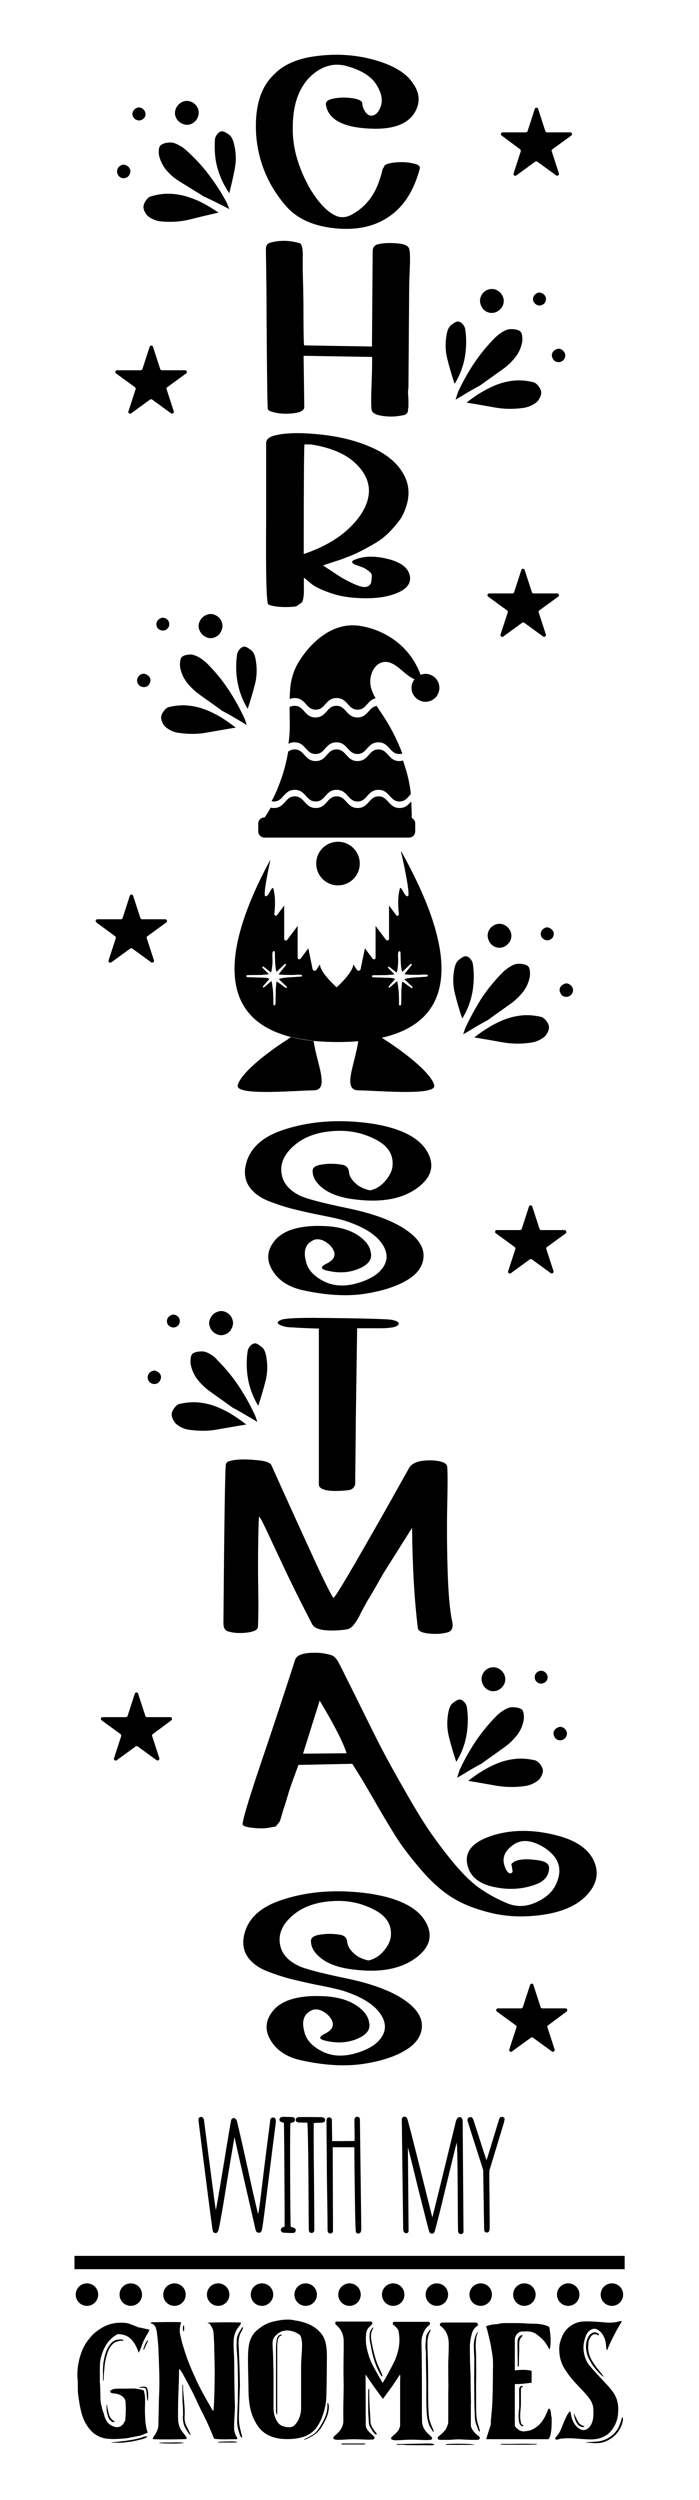 <?xml version="1.0" encoding="utf-8"?>
<!-- Generator: Adobe Illustrator 22.0.1, SVG Export Plug-In . SVG Version: 6.00 Build 0)  -->
<svg version="1.1" id="Layer_1" xmlns="http://www.w3.org/2000/svg" xmlns:xlink="http://www.w3.org/1999/xlink" x="0px" y="0px"
	 viewBox="0 0 504 1800" style="enable-background:new 0 0 504 1800;" xml:space="preserve">
<path d="M392.1,1211.8c-1.1,0.5-2.3,0.6-3.4,0.2c-1.2-0.4-2.1-1.2-2.7-2.3c-0.5-1.3-0.6-2.5-0.2-3.6s1.3-2.1,2.5-2.7
	c1.1-0.5,2.3-0.6,3.4-0.1c1.2,0.5,2.1,1.3,2.7,2.4c0.5,1.1,0.6,2.3,0.2,3.5C394.2,1210.4,393.3,1211.3,392.1,1211.8z M378.6,1286
	c3.5-0.5,6.7-1.9,9.6-4.2c1-0.9,1.8-2.1,2.5-3.7c0.7-1.5,0.9-2.9,0.6-4.2c-0.3-1.3-1-2.6-2.2-4c-1.2-1.4-2.4-2.3-3.7-2.5
	c-4.6-1-9-1.4-13.2-1c-4.2,0.4-8.3,1.3-12.3,2.8c-4,1.5-7.8,3.4-11.5,5.6c-3.7,2.2-7.3,4.7-10.8,7.5c6.9,1.1,13.7,2.3,20.4,3.5
	C364.8,1286.9,371.6,1287,378.6,1286z M324.4,1229.2c-0.4,0.9-0.7,1.8-0.9,2.7c-1.4,6.5-1.3,12.7,0.2,18.7c1.5,6,3.2,12,5.3,18
	c4.5-7.3,7.2-15.3,8-24c0.5-5.2,0.4-10.4-0.4-15.6c-0.2-1-0.7-2.1-1.6-3.2c-0.9-1.1-1.9-1.8-2.9-2c-0.9-0.2-1.9,0-3.1,0.7
	s-2.2,1.5-3.1,2.3C325.2,1227.5,324.7,1228.3,324.4,1229.2z M330.5,1277.2c-0.3,0.9-0.6,1.8-0.9,2.9c0,0,0.1,0,0.1-0.1
	c2.9-1.7,5.8-3.4,8.7-5.2c2.9-1.7,5.9-3.4,8.9-5c2.9-2.1,5.8-4.2,8.8-6.3c3-2.1,5.9-4.2,8.8-6.3c3.1-2.4,5.8-5.1,8.1-8.1
	c2.3-3,3.8-6.5,4.6-10.5c0.2-1.3,0.2-2.7,0-4.4c-0.2-1.6-0.7-2.8-1.5-3.4c-1-0.7-2.4-1.2-4.1-1.4c-1.7-0.2-3.3-0.2-4.7,0.1
	c-1.6,0.5-3.2,1.3-4.7,2.3c-1.5,1-2.9,2.1-4.3,3.4c-5.7,5.7-10.8,11.9-15.2,18.4c-4.4,6.6-8.3,13.5-11.7,20.8
	C331.1,1275.5,330.8,1276.3,330.5,1277.2z M329.5,1280.3c0-0.1,0-0.1,0-0.1C329.6,1280.1,329.5,1280.2,329.5,1280.3z M405.5,1243.7
	c-1.2-0.5-2.4-0.4-3.5,0.3c-1.3,0.5-2.1,1.4-2.6,2.6c-0.5,1.2-0.4,2.5,0.3,3.7c0.5,1.3,1.4,2.1,2.6,2.5c1.2,0.4,2.4,0.4,3.7-0.2
	c1.3-0.7,2.1-1.6,2.5-2.8c0.4-1.2,0.4-2.4-0.2-3.5C407.6,1245,406.7,1244.1,405.5,1243.7z M347.7,1206.2c-0.8,2.2-0.6,4.3,0.4,6.5
	c0.9,2.1,2.5,3.6,4.7,4.5c2.2,0.8,4.3,0.7,6.5-0.3c2.1-1.1,3.6-2.7,4.5-4.9c0.8-2.2,0.7-4.3-0.3-6.5c-1.1-2.1-2.7-3.6-4.9-4.5
	c-2.2-0.8-4.3-0.7-6.5,0.3C349.9,1202.4,348.5,1204,347.7,1206.2z M335.9,739.4c-0.4,0.8-0.7,1.6-1,2.5c-0.3,0.9-0.6,1.8-0.9,2.9
	c0,0,0.1,0,0.1-0.1c2.9-1.7,5.8-3.4,8.7-5.2c2.9-1.7,5.9-3.4,8.9-5c2.9-2.1,5.8-4.2,8.8-6.3c3-2.1,5.9-4.2,8.8-6.3
	c3.1-2.4,5.8-5.1,8.1-8.1c2.3-3,3.8-6.5,4.6-10.5c0.2-1.3,0.2-2.7,0-4.4c-0.2-1.6-0.7-2.8-1.5-3.4c-1-0.7-2.4-1.2-4.1-1.4
	c-1.7-0.2-3.3-0.2-4.7,0.1c-1.6,0.5-3.2,1.3-4.7,2.3c-1.5,1-2.9,2.1-4.3,3.4c-5.7,5.7-10.8,11.9-15.2,18.4
	C343.2,725.2,339.3,732.1,335.9,739.4z M393.1,676.8c1.1,0.4,2.3,0.4,3.4-0.2c1.3-0.5,2.1-1.4,2.5-2.6c0.4-1.2,0.4-2.4-0.2-3.5
	c-0.7-1.1-1.6-1.9-2.7-2.4c-1.2-0.5-2.3-0.5-3.4,0.1c-1.3,0.7-2.1,1.6-2.5,2.7c-0.4,1.2-0.4,2.4,0.2,3.6
	C391,675.6,391.9,676.3,393.1,676.8z M334,745c0-0.1,0-0.1,0-0.1C334,744.9,334,744.9,334,745z M357.2,681.9
	c2.2,0.8,4.3,0.7,6.5-0.3c2.1-1.1,3.6-2.7,4.5-4.9c0.8-2.2,0.7-4.3-0.3-6.5c-1.1-2.1-2.7-3.6-4.9-4.5c-2.2-0.8-4.3-0.7-6.5,0.3
	c-2.1,1.1-3.6,2.7-4.4,4.9c-0.8,2.2-0.6,4.3,0.4,6.5C353.5,679.5,355,681,357.2,681.9z M409.9,708.4c-1.2-0.5-2.4-0.4-3.5,0.3
	c-1.3,0.5-2.1,1.4-2.6,2.6c-0.5,1.2-0.4,2.5,0.3,3.7c0.5,1.3,1.4,2.1,2.6,2.5c1.2,0.4,2.4,0.4,3.7-0.2c1.3-0.7,2.1-1.6,2.5-2.8
	c0.4-1.2,0.4-2.4-0.2-3.5C412,709.8,411.1,708.9,409.9,708.4z M383,750.7c3.5-0.5,6.7-1.9,9.6-4.2c1-0.9,1.8-2.1,2.5-3.7
	c0.7-1.5,0.9-2.9,0.6-4.2c-0.3-1.3-1-2.6-2.2-4c-1.2-1.4-2.4-2.3-3.7-2.5c-4.6-1-9-1.4-13.2-1c-4.2,0.4-8.3,1.3-12.3,2.8
	c-4,1.5-7.8,3.4-11.5,5.6c-3.7,2.2-7.3,4.7-10.8,7.5c6.9,1.1,13.7,2.3,20.4,3.5C369.2,751.7,376,751.8,383,750.7z M333.3,689.4
	c-1.2,0.7-2.2,1.5-3.1,2.3c-0.6,0.6-1.1,1.4-1.5,2.3c-0.4,0.9-0.7,1.8-0.9,2.7c-1.4,6.5-1.3,12.7,0.2,18.7c1.5,6,3.2,12,5.3,18
	c4.5-7.3,7.2-15.3,8-24c0.5-5.2,0.4-10.4-0.4-15.6c-0.2-1-0.7-2.1-1.6-3.2c-0.9-1.1-1.9-1.8-2.9-2
	C335.6,688.4,334.5,688.6,333.3,689.4z M351.7,224.8c2.2,0.8,4.3,0.7,6.5-0.3c2.1-1.1,3.6-2.7,4.5-4.9c0.8-2.2,0.7-4.3-0.3-6.5
	c-1.1-2.1-2.7-3.6-4.9-4.5c-2.2-0.8-4.3-0.7-6.5,0.3c-2.1,1.1-3.6,2.7-4.4,4.9c-0.8,2.2-0.6,4.3,0.4,6.5
	C347.9,222.5,349.5,224,351.7,224.8z M401.1,260.5c1.2,0.4,2.4,0.4,3.7-0.2c1.3-0.7,2.1-1.6,2.5-2.8c0.4-1.2,0.4-2.4-0.2-3.5
	c-0.7-1.3-1.6-2.1-2.8-2.6c-1.2-0.5-2.4-0.4-3.5,0.3c-1.3,0.5-2.1,1.4-2.6,2.6c-0.5,1.2-0.4,2.5,0.3,3.7
	C399,259.2,399.9,260.1,401.1,260.5z M371,274c-4.2,0.4-8.3,1.3-12.3,2.8c-4,1.5-7.8,3.4-11.5,5.6c-3.7,2.2-7.3,4.7-10.8,7.5
	c6.9,1.1,13.7,2.3,20.4,3.5c6.7,1.2,13.6,1.3,20.6,0.3c3.5-0.5,6.7-1.9,9.6-4.2c1-0.9,1.8-2.1,2.5-3.7c0.7-1.5,0.9-2.9,0.6-4.2
	c-0.3-1.3-1-2.6-2.2-4c-1.2-1.4-2.4-2.3-3.7-2.5C379.6,274,375.2,273.7,371,274z M329.4,284.9c-0.3,0.9-0.6,1.8-0.9,2.9
	c0,0,0.1,0,0.1-0.1c2.9-1.7,5.8-3.4,8.7-5.2c2.9-1.7,5.9-3.4,8.9-5c2.9-2.1,5.8-4.2,8.8-6.3c3-2.1,5.9-4.2,8.8-6.3
	c3.1-2.4,5.8-5.1,8.1-8.1c2.3-3,3.8-6.5,4.6-10.5c0.2-1.3,0.2-2.7,0-4.4c-0.2-1.6-0.7-2.8-1.5-3.4c-1-0.7-2.4-1.2-4.1-1.4
	c-1.7-0.2-3.3-0.2-4.7,0.1c-1.6,0.5-3.2,1.3-4.7,2.3c-1.5,1-2.9,2.1-4.3,3.4c-5.7,5.7-10.8,11.9-15.2,18.4
	c-4.4,6.6-8.3,13.5-11.7,20.8C330,283.1,329.7,284,329.4,284.9z M328.4,287.9c0-0.1,0-0.1,0-0.1
	C328.4,287.8,328.4,287.9,328.4,287.9z M327.8,276.4c4.5-7.3,7.2-15.3,8-24c0.5-5.2,0.4-10.4-0.4-15.6c-0.2-1-0.7-2.1-1.6-3.2
	c-0.9-1.1-1.9-1.8-2.9-2c-0.9-0.2-1.9,0-3.1,0.7s-2.2,1.5-3.1,2.3c-0.6,0.6-1.1,1.4-1.5,2.3c-0.4,0.9-0.7,1.8-0.9,2.7
	c-1.4,6.5-1.3,12.7,0.2,18.7C324,264.3,325.7,270.3,327.8,276.4z M390.5,211c-1.2-0.5-2.3-0.5-3.4,0.1c-1.3,0.7-2.1,1.6-2.5,2.7
	s-0.4,2.4,0.2,3.6c0.7,1.1,1.6,1.9,2.7,2.3c1.1,0.4,2.3,0.4,3.4-0.2c1.3-0.5,2.1-1.4,2.5-2.6c0.4-1.2,0.4-2.4-0.2-3.5
	C392.6,212.2,391.7,211.4,390.5,211z M152.5,975.6c-1.5-1-3.1-1.8-4.7-2.3c-1.4-0.3-2.9-0.3-4.7-0.1c-1.7,0.2-3.1,0.7-4.1,1.4
	c-0.8,0.6-1.3,1.7-1.5,3.4c-0.2,1.6-0.2,3.1,0,4.4c0.8,4,2.3,7.4,4.6,10.5c2.3,3,5,5.7,8.1,8.1c2.9,2.1,5.8,4.2,8.8,6.3
	c3,2.1,5.9,4.2,8.8,6.3c3,1.6,6,3.2,8.9,5c2.9,1.7,5.9,3.4,8.7,5.2c0.1,0,0.1,0,0.1,0.1c-0.3-1.1-0.6-2.1-0.9-2.9
	c-0.3-0.9-0.6-1.7-1-2.5c-3.4-7.3-7.3-14.2-11.7-20.8c-4.4-6.6-9.5-12.7-15.2-18.4C155.4,977.7,154,976.5,152.5,975.6z M163.1,944.9
	c-2.1-1.1-4.3-1.2-6.5-0.3c-2.2,0.8-3.8,2.3-4.9,4.5c-1.1,2.1-1.2,4.3-0.3,6.5c0.8,2.2,2.3,3.8,4.5,4.9c2.1,1.1,4.3,1.2,6.5,0.3
	c2.2-0.8,3.7-2.3,4.7-4.5c1.1-2.1,1.2-4.3,0.4-6.5C166.7,947.6,165.3,946,163.1,944.9z M127,1025.3c2.9,2.4,6.1,3.8,9.6,4.2
	c7,1,13.8,1,20.6-0.3c6.8-1.2,13.6-2.4,20.4-3.5c-3.5-2.7-7.1-5.2-10.8-7.5c-3.7-2.2-7.5-4.1-11.5-5.6c-4-1.5-8.1-2.4-12.3-2.8
	c-4.2-0.4-8.7,0-13.2,1c-1.3,0.2-2.5,1-3.7,2.5c-1.2,1.4-1.9,2.8-2.2,4c-0.3,1.3-0.1,2.7,0.6,4.2S126,1024.4,127,1025.3z
	 M109.2,996.1c1.3,0.5,2.5,0.6,3.7,0.2c1.2-0.4,2.1-1.3,2.6-2.5c0.7-1.3,0.8-2.5,0.3-3.7c-0.5-1.2-1.3-2.1-2.6-2.6
	c-1.1-0.7-2.3-0.8-3.5-0.3c-1.2,0.5-2.2,1.3-2.8,2.6c-0.5,1.1-0.6,2.3-0.2,3.5C107.1,994.5,108,995.5,109.2,996.1z M123.1,955.4
	c1.1,0.5,2.3,0.6,3.4,0.2c1.2-0.4,2.1-1.2,2.7-2.3c0.5-1.3,0.6-2.5,0.2-3.6c-0.4-1.2-1.3-2.1-2.5-2.7c-1.1-0.5-2.3-0.6-3.4-0.1
	c-1.2,0.5-2.1,1.3-2.7,2.4c-0.5,1.1-0.6,2.3-0.2,3.5C121,954,121.9,954.8,123.1,955.4z M191.7,975.4c-0.2-0.9-0.5-1.8-0.9-2.7
	c-0.4-0.9-0.8-1.7-1.5-2.3c-0.9-0.8-1.9-1.5-3.1-2.3s-2.2-1-3.1-0.7c-1,0.2-2,0.9-2.9,2c-0.9,1.1-1.4,2.2-1.6,3.2
	c-0.8,5.2-0.9,10.4-0.4,15.6c0.8,8.6,3.5,16.6,8,24c2-6,3.8-12.1,5.3-18C193,988.2,193.1,981.9,191.7,975.4z M185.6,1023.7
	c0,0.1,0,0.1,0,0.1C185.6,1023.7,185.6,1023.7,185.6,1023.7z M119.4,523.5c2.9,2.4,6.1,3.8,9.6,4.2c7,1,13.8,1,20.6-0.3
	c6.8-1.2,13.6-2.4,20.4-3.5c-3.5-2.7-7.1-5.2-10.8-7.5c-3.7-2.2-7.5-4.1-11.5-5.6c-4-1.5-8.1-2.4-12.3-2.8c-4.2-0.4-8.7,0-13.2,1
	c-1.3,0.2-2.5,1-3.7,2.5c-1.2,1.4-1.9,2.8-2.2,4c-0.3,1.3-0.1,2.7,0.6,4.2C117.5,521.4,118.4,522.6,119.4,523.5z M118.9,453.8
	c1.2-0.4,2.1-1.2,2.7-2.3c0.5-1.3,0.6-2.5,0.2-3.6c-0.4-1.2-1.3-2.1-2.5-2.7c-1.1-0.5-2.3-0.6-3.4-0.1c-1.2,0.5-2.1,1.3-2.7,2.4
	c-0.5,1.1-0.6,2.3-0.2,3.5c0.4,1.2,1.3,2.1,2.5,2.6C116.6,454.1,117.7,454.2,118.9,453.8z M105.6,485.7c-1.1-0.7-2.3-0.8-3.5-0.3
	c-1.2,0.5-2.2,1.3-2.8,2.6c-0.5,1.1-0.6,2.3-0.2,3.5c0.4,1.2,1.3,2.2,2.5,2.8c1.3,0.5,2.5,0.6,3.7,0.2c1.2-0.4,2.1-1.3,2.6-2.5
	c0.7-1.3,0.8-2.5,0.3-3.7C107.7,487.1,106.8,486.3,105.6,485.7z M178.6,510.4c2-6,3.8-12.1,5.3-18c1.5-6,1.5-12.2,0.2-18.7
	c-0.2-0.9-0.5-1.8-0.9-2.7c-0.4-0.9-0.8-1.7-1.5-2.3c-0.9-0.8-1.9-1.5-3.1-2.3c-1.2-0.7-2.2-1-3.1-0.7c-1,0.2-2,0.9-2.9,2
	c-0.9,1.1-1.4,2.2-1.6,3.2c-0.8,5.2-0.9,10.4-0.4,15.6C171.5,495.1,174.1,503.1,178.6,510.4z M148.3,458.6c2.1,1.1,4.3,1.2,6.5,0.3
	c2.2-0.8,3.7-2.3,4.7-4.5c1.1-2.1,1.2-4.3,0.4-6.5c-0.8-2.2-2.2-3.8-4.4-4.9c-2.1-1.1-4.3-1.2-6.5-0.3c-2.2,0.8-3.8,2.3-4.9,4.5
	c-1.1,2.1-1.2,4.3-0.3,6.5C144.7,455.9,146.1,457.5,148.3,458.6z M135.5,471.4c-1.7,0.2-3.1,0.7-4.1,1.4c-0.8,0.6-1.3,1.7-1.5,3.4
	c-0.2,1.6-0.2,3.1,0,4.4c0.8,4,2.3,7.4,4.6,10.5c2.3,3,5,5.7,8.1,8.1c2.9,2.1,5.8,4.2,8.8,6.3c3,2.1,5.9,4.2,8.8,6.3
	c3,1.6,6,3.2,8.9,5c2.9,1.7,5.9,3.4,8.7,5.2c0.1,0,0.1,0,0.1,0.1c-0.3-1.1-0.6-2.1-0.9-2.9c-0.3-0.9-0.6-1.7-1-2.5
	c-3.4-7.3-7.3-14.2-11.7-20.8c-4.4-6.6-9.5-12.7-15.2-18.4c-1.4-1.3-2.8-2.4-4.3-3.4c-1.5-1-3.1-1.8-4.7-2.3
	C138.8,471.2,137.2,471.2,135.5,471.4z M177.9,521.9c0,0.1,0,0.1,0,0.1C178,522,178,521.9,177.9,521.9z M104.3,152.4
	c0.8,1.5,1.7,2.7,2.7,3.5c3,2.2,6.3,3.4,9.9,3.6c7,0.6,13.8,0.1,20.5-1.6c6.7-1.7,13.4-3.3,20.2-4.8c-3.7-2.5-7.4-4.8-11.2-6.8
	c-3.8-2-7.8-3.6-11.8-4.8c-4-1.2-8.2-1.9-12.5-2c-4.3-0.1-8.6,0.5-13.2,1.9c-1.3,0.3-2.4,1.2-3.5,2.7c-1.1,1.5-1.7,2.9-1.9,4.2
	C103.3,149.6,103.6,150.9,104.3,152.4z M98.6,86.4c1.2,0.5,2.3,0.4,3.4,0c1.1-0.5,2-1.3,2.6-2.5c0.5-1.3,0.4-2.5-0.1-3.6
	c-0.5-1.1-1.4-2-2.7-2.6c-1.2-0.5-2.3-0.4-3.4,0.1c-1.1,0.5-2,1.4-2.6,2.6c-0.5,1.2-0.4,2.3,0.1,3.5C96.5,85.1,97.4,86,98.6,86.4z
	 M87.4,128c1.3,0.5,2.5,0.4,3.7-0.1c1.2-0.5,2-1.4,2.5-2.7c0.6-1.3,0.6-2.5,0-3.7c-0.6-1.2-1.5-2-2.8-2.5c-1.2-0.6-2.3-0.6-3.5,0
	c-1.2,0.6-2.1,1.5-2.6,2.8c-0.5,1.2-0.4,2.3,0.1,3.5C85.2,126.5,86.1,127.4,87.4,128z M165.3,139.1c1.6-6.2,3-12.3,4.1-18.3
	c1.1-6.1,0.7-12.3-1.1-18.7c-0.3-0.9-0.6-1.8-1.1-2.6c-0.4-0.9-1-1.6-1.6-2.2c-0.9-0.7-2-1.4-3.2-2.1c-1.2-0.6-2.3-0.8-3.2-0.5
	c-1,0.3-1.9,1-2.8,2.2c-0.8,1.2-1.3,2.3-1.4,3.3c-0.4,5.2-0.2,10.4,0.6,15.6C157.2,124.2,160.4,132,165.3,139.1z M131.7,89.2
	c2.2,0.9,4.4,0.9,6.5-0.1c2.1-1,3.6-2.6,4.4-4.7c0.9-2.2,0.9-4.4,0-6.5c-0.9-2.1-2.5-3.6-4.7-4.6c-2.2-0.9-4.4-0.9-6.5,0.1
	c-2.1,1-3.6,2.6-4.6,4.8c-0.9,2.2-0.9,4.3,0.1,6.5C127.9,86.8,129.5,88.3,131.7,89.2z M120,122.6c2.5,2.9,5.3,5.4,8.6,7.5
	c3,1.9,6.1,3.8,9.2,5.7c3.1,1.9,6.2,3.8,9.2,5.7c3.1,1.4,6.2,2.9,9.2,4.4c3,1.5,6.1,3,9,4.6c0.1,0,0.1,0,0.1,0
	c-0.4-1.1-0.8-2-1.1-2.9c-0.4-0.9-0.7-1.7-1.1-2.4c-3.8-7.1-8.2-13.7-13-20c-4.8-6.3-10.3-12.1-16.3-17.4c-1.4-1.2-2.9-2.3-4.5-3.1
	c-1.6-0.9-3.2-1.6-4.8-2c-1.4-0.2-3-0.1-4.7,0.2c-1.7,0.3-3,0.9-4,1.7c-0.7,0.7-1.2,1.8-1.3,3.5c-0.1,1.7,0,3.1,0.3,4.4
	C115.8,116.3,117.6,119.7,120,122.6z M165.4,150.5c0,0,0,0.1,0.1,0.1C165.4,150.6,165.4,150.6,165.4,150.5z M53.7,1624.3v9.6h396.7
	v-9.6H53.7z M62.7,1660.3c4.5,0,8.1-3.6,8.1-8.1s-3.6-8.1-8.1-8.1c-4.5,0-8.1,3.6-8.1,8.1S58.2,1660.3,62.7,1660.3z M94.3,1660.3
	c4.5,0,8.1-3.6,8.1-8.1s-3.6-8.1-8.1-8.1c-4.5,0-8.1,3.6-8.1,8.1S89.8,1660.3,94.3,1660.3z M125.8,1644.1c-4.5,0-8.1,3.6-8.1,8.1
	s3.6,8.1,8.1,8.1s8.1-3.6,8.1-8.1S130.3,1644.1,125.8,1644.1z M157.3,1660.3c4.5,0,8.1-3.6,8.1-8.1s-3.6-8.1-8.1-8.1
	c-4.5,0-8.1,3.6-8.1,8.1S152.9,1660.3,157.3,1660.3z M197,1652.2c0-4.5-3.6-8.1-8.1-8.1c-4.5,0-8.1,3.6-8.1,8.1s3.6,8.1,8.1,8.1
	C193.3,1660.3,197,1656.6,197,1652.2z M220.4,1660.3c4.5,0,8.1-3.6,8.1-8.1s-3.6-8.1-8.1-8.1s-8.1,3.6-8.1,8.1
	S215.9,1660.3,220.4,1660.3z M252,1660.3c4.5,0,8.1-3.6,8.1-8.1s-3.6-8.1-8.1-8.1c-4.5,0-8.1,3.6-8.1,8.1S247.5,1660.3,252,1660.3z
	 M283.5,1660.3c4.5,0,8.1-3.6,8.1-8.1s-3.6-8.1-8.1-8.1s-8.1,3.6-8.1,8.1S279,1660.3,283.5,1660.3z M323.1,1652.2
	c0-4.5-3.6-8.1-8.1-8.1s-8.1,3.6-8.1,8.1s3.6,8.1,8.1,8.1S323.1,1656.6,323.1,1652.2z M354.7,1652.2c0-4.5-3.6-8.1-8.1-8.1
	c-4.5,0-8.1,3.6-8.1,8.1s3.6,8.1,8.1,8.1C351,1660.3,354.7,1656.6,354.7,1652.2z M386.2,1652.2c0-4.5-3.6-8.1-8.1-8.1
	s-8.1,3.6-8.1,8.1s3.6,8.1,8.1,8.1S386.2,1656.6,386.2,1652.2z M409.7,1660.3c4.5,0,8.1-3.6,8.1-8.1s-3.6-8.1-8.1-8.1
	c-4.5,0-8.1,3.6-8.1,8.1S405.2,1660.3,409.7,1660.3z M441.2,1644.1c-4.5,0-8.1,3.6-8.1,8.1s3.6,8.1,8.1,8.1c4.5,0,8.1-3.6,8.1-8.1
	S445.7,1644.1,441.2,1644.1z M206.6,148.8c8,8.9,19.7,14.1,35.1,15.6c15.4,1.5,28.1-1.2,38.3-8.1c10.8-7.1,18.3-18.6,22.6-34.6
	c0.6-1.9-0.8-3.2-4.2-3.9c-4.6-1.2-10-1.4-16.1-0.5c-0.6,0.2-1.2,0.3-1.8,0.4c-0.6,0.1-1.2,0.3-1.6,0.5l-1.2,0.6
	c-0.3,0.2-0.5,0.5-0.7,1c-0.2,0.5-0.4,0.9-0.7,1.3c-0.3,0.3-0.5,0.9-0.7,1.7c-0.2,0.8-0.3,1.5-0.5,2.2c-0.2,0.7-0.5,1.7-0.9,3
	c-0.5,1.3-0.8,2.5-1.2,3.5c-3.7,10-9.7,17.4-18,22.2c-4.3,2.8-8.5,3.4-12.5,1.8c-6.5-2.8-12.9-9.5-19.4-20.4
	c-8.3-15-12.3-29.4-12-43.3c0-16.9,4.6-29.4,13.8-37.7c7.7-6.7,15.8-8.9,24.5-6.7c10.8,2.9,18.1,7.4,21.9,13.4
	c3.8,6,4.9,11.3,3.2,15.9c-1.7,4.6-4.1,6.7-7.2,6.6c-1.5-0.2-2.9-1.2-4.2-3.2c-1.2-2-1.8-3.7-1.8-5.3c0-2.1-2.5-3.4-7.4-4.1
	c-4.9-0.7-9.4-0.6-13.4,0.3c-4,0.7-5.8,2.1-5.5,4.4c1.8,11.5,14.1,17.3,36.9,17.3c13.2-0.2,22.1-3.9,26.8-11.2
	c4.6-7.3,4.2-14.7-1.4-22.1c-4.6-6.9-13.5-12.2-26.5-16c-13.1-3.8-26.8-4.9-41.3-3.2c-14.5,1.6-25.2,6.2-32.3,13.8
	c-9.5,9.1-13.7,23.5-12.5,43.1C186.2,116.5,193.4,133.8,206.6,148.8z M76.9,1731.4h-0.1c-0.1,0.4,0,0.8,0,1.1c0,2.1,0.1,4.2,0.7,6.1
	c0.4,1.7,1,3.2,2.2,4.3c0.6,0.7,1.2,1.1,2.1,1.1c0.3,0,0.7,0.1,0.8-0.3c0-0.3-0.3-0.4-0.6-0.6c0,0,0,0-0.1-0.1
	c-0.7-0.4-1.4-1-1.9-1.7c-1.1-1.4-1.5-2.9-1.9-4.6s-0.7-3.3-1-5.1C77,1731.7,76.9,1731.5,76.9,1731.4z M84.4,1686
	c1.2-0.4,2.6-0.8,4-0.6c0.1,0,0.1,0.1,0.3,0c0.1,0,0.3,0,0.4-0.1c-0.1-0.1-0.1-0.3-0.3-0.4c-0.6-0.4-1.4-0.6-2.1-0.4
	c-0.8,0-1.7,0.1-2.5,0.3c-1.5,0.3-2.8,1.1-3.9,2.2c-1.4,1.5-2.5,3.2-3.3,5c-1.2,2.9-1.9,6-2.4,9c-0.3,2.5-0.4,5-0.4,7.6
	c0.1,1.5,0.1,3.2,0.1,4.9c0,0.3,0,0.4,0.1,0.7c0.3-0.3,0.3-0.3,0.4-0.7c0-2.5,0.1-4.9,0.4-7.4c0.1-2.1,0.4-4.3,0.8-6.4s1-4,1.7-6.1
	c0.6-1.7,1.4-3.3,2.6-4.7C81.4,1687.5,82.7,1686.5,84.4,1686z M101.4,1676c-0.7-0.1-1.4-0.1-1.9-0.4c-1.8-0.7-3.6-1.4-5.4-2.1
	c-1.4-0.6-2.8-0.8-4.3-1c-1.9-0.1-3.9-0.1-5.8,0.1c-2.8,0.3-5.4,1-7.9,2.1c-3.5,1.7-6.7,3.9-9.4,6.5c-1.9,2.1-3.7,4.3-5.3,6.8
	c-1.4,2.5-2.5,5-3.3,7.6c-0.6,1.8-1.1,3.6-1.4,5.4c-0.4,2.1-0.8,4-0.8,6.1c0,0.6-0.1,1-0.1,1.4c0,1.1,0,2.1,0,3.1
	c0.1,1.2,0.3,2.6,0.3,3.9c0,2.5,0,4.9,0.1,7.4c0.3,2.4,0.6,4.7,1,7.1c0.3,1.9,0.7,4,1.2,6c0.6,2.5,1.4,5,2.5,7.2
	c1.4,2.9,3.1,5.4,5.3,7.6c2.9,2.8,6.4,4.4,10.3,5.1c1.5,0.1,3.1,0.3,4.6,0.3c2.4,0,4.7-0.1,7.1-0.3c1.9-0.1,3.9-0.3,5.8-0.8
	c1.9-0.4,3.9-0.7,5.8-1.1c0.8-0.1,1.8-0.4,2.6-0.7c1.2-0.6,2.5-1,3.6-1.5c0.4-0.1,0.6-0.3,0.4-0.7c-0.3-0.8-0.7-1.7-0.8-2.5
	c-0.3-1.8-0.7-3.6-0.8-5.4c-0.1-2.4-0.3-4.7-0.3-7.1c0-1,0-2.1,0-3.1c0.1-1.8,0.1-3.6,0.1-5.4c0-1.4-0.1-2.8-0.4-4.2
	c-0.1-0.6-0.3-1.2-0.4-1.8c-0.1-0.4-0.4-0.7-1-0.7c-0.1,0-0.3-0.1-0.4-0.1c-0.6-0.1-1.1-0.4-1.7-0.4c-1.8-0.4-3.5-0.6-5.1-0.6
	c-2.8,0.1-5.4,0.1-8.2,0.1c-1.4,0-2.9,0-4.3,0.1c-1,0.1-2.1,0.4-2.9,1c-0.3,0-0.6,0.3-0.6,0.6c-0.3,0.7,0.3,1.5,1.1,1.5
	c0.6,0.1,1.2,0.3,1.9,0.3c1.2,0.1,2.6,0.4,3.9,1c1.4,0.7,2.5,1.5,3.3,2.8c0.6,1.1,0.8,2.2,0.8,3.5c0.1,1.7,0.1,3.3,0.1,5
	c-0.1,1.8-0.1,3.7-0.3,5.7c0,0.4,0,1-0.1,1.4c-0.4,0.7-0.8,1.5-1.2,2.2c-1.4,1.9-3.2,2.9-5.6,2.6c-0.7-0.1-1.5-0.4-2.2-0.7
	c-1.4-0.6-2.6-1.4-3.6-2.6c-0.8-1-1.4-2.1-1.9-3.2c-0.3-0.6-0.4-1.1-0.6-1.7c0-0.7-0.3-1.4-0.6-2.1c-0.3-1-0.7-1.9-1-3.1
	c-0.1-0.8-0.3-1.7-0.6-2.5c-0.3-1.7-0.6-3.3-0.6-5c0-1.7,0-3.2-0.1-4.9c0-2.2-0.1-4.3-0.3-6.5c0-3.2,0-6.5,0-9.9
	c0-1.2,0-2.4,0.1-3.6c0.1-1.8,0.4-3.6,1-5.3c0.7-2.8,1.8-5.4,3.3-7.9c1.9-3.1,4.4-5.6,7.6-7.5c0.4-0.3,1-0.6,1.7-0.4
	c0.4,0,1,0.1,1.5,0.1c2.5,0.3,4.7,1.2,6.7,2.9c2.6,2.5,4.4,5.6,5.6,8.9c0.1,0.4,0.3,0.8,0.4,1.4c0.1-0.1,0.3-0.3,0.3-0.4
	c0.8-1.3,1.2-2.6,1.8-4c0.3-1,0.6-1.8,1-2.8c1-2.2,2.1-4.3,3.3-6.4c0.6-0.8,1-1.8,1.5-2.8c-0.7-0.3-1.2-0.4-1.8-0.6
	C104.6,1676.8,103,1676.4,101.4,1676z M104.1,1691.3c0.8-1.9,1.7-3.7,2.5-5.7c0.1-0.1,0.1-0.4-0.1-0.6c-0.3-0.1-0.4,0.1-0.4,0.3
	c-0.4,0.6-0.7,1.1-1,1.7c-0.7,1.4-1.2,2.8-1.7,4.3c0,0.1,0,0.4,0,0.6C103.8,1691.8,103.9,1691.5,104.1,1691.3z M106.7,1722
	c-0.1-0.7-0.3-1.4-0.6-2.1c-0.1-0.7-0.6-1.1-1.2-1.3c-1.5-0.3-2.9-0.1-4.4,0.4c0,0-0.1,0.1-0.1,0.3l0.1,0.1c0.1,0,0.1,0,0.3-0.1
	c1,0,1.9-0.1,2.9,0c0.8,0.1,1.4,0.6,1.7,1.5c0.1,0.7,0.3,1.5,0.3,2.4c0.1,1.1,0.1,2.2,0.3,3.3c0,0.7,0.1,1.3,0.3,1.8
	c0,0.1,0.1,0.3,0.1,0.3c0.4-0.1,0.3-0.4,0.3-0.6C106.8,1726,107,1724,106.7,1722z M105.3,1754.3c-1,0-1.9,0.3-2.9,0.7
	c-2.4,0.8-4.9,1.4-7.5,1.8c-1.4,0.3-2.8,0.4-4.3,0.7c-1.7,0.1-3.5,0.4-5.1,0.6c-1.5,0.1-2.9,0.3-4.4,0.4c-0.3,0-0.4,0-0.7,0
	c0,0.1,0.1,0.3,0.3,0.3c0.3,0,0.4,0,0.7,0c1.7,0,3.5,0.1,5.1,0.1c2.4-0.1,4.6-0.4,6.9-0.7c1.2-0.1,2.5-0.4,3.9-0.7
	c1.4-0.3,2.8-0.6,4.3-1c1.2-0.3,2.5-0.6,3.6-1.2c0.4-0.1,0.7-0.4,1-1C105.9,1754.3,105.6,1754.2,105.3,1754.3z M170.7,1758.2
	c-1-0.1-2.1-0.3-3.1-0.3c-3.5,0-6.8,0.1-10.3,0.3c0,0,0,0,0,0.1c-0.1,0-0.1,0-0.1,0.1c0.1,0.1,0.4,0.3,0.6,0.3c4.2,0,8.3,0,12.4,0
	c0.3,0,0.6-0.1,0.8-0.3C170.8,1758.3,170.8,1758.2,170.7,1758.2z M168.8,1748.2c0-1.7,0-3.2,0.1-4.7c0.1-4.7,0.7-9.4,0.4-14.2
	c-0.3-8.3-0.3-16.7-0.4-25c0-3.6-0.1-7.1-0.3-10.7c-0.1-3.6-0.4-7.1,0.1-10.6c0.4-2.4,1.2-4.4,2.5-6.4c0.8-1,1.5-1.9,2.2-3.1
	c0.3-0.3,0.3-0.7,0.4-1.1c-1.9-0.4-23.2-0.3-24.4,0.1c0.6,0.1,1,0.3,1.2,0.6c0.3,0.1,0.7,0.1,0.8,0.4c1.2,1.9,2.5,3.9,2.6,6.4
	c0.1,2.5,0.3,5,0.4,7.5c0.1,6.8,0.4,13.7,0.4,20.5c0,6-0.1,11.9-0.3,17.8c-0.1,3.5-0.3,6.8-0.6,10.1c0,0.1-0.1,0.1-0.3,0.1
	c-0.1-0.3-0.4-0.7-0.7-1c-1.5-2.8-3.1-5.4-4.7-8.2c-2.8-5.1-5.6-10.3-7.9-15.7c-1.7-3.6-3.2-7.2-4.6-10.8c-1.4-3.5-2.5-7.1-3.6-10.7
	c-0.6-1.8-1.1-3.7-1.5-5.6c-0.4-1.9-1-3.7-1-5.8c0-1.9,0.4-3.9,1-6c-2.1-0.3-20.8-0.1-21.8,0.1c-0.1,0.7,0.3,0.8,0.8,1
	c1.1,0.3,1.9,1.1,2.4,2.1c0.6,1.7,1.1,3.2,1.2,4.9c0.4,3.2,0.7,6.5,1,9.9c0.1,2.6,0.1,5.3,0.3,7.9c0.1,5,0.4,9.9,0.4,14.9
	c0.1,4.9-0.1,9.7-0.3,14.4c-0.1,6.1-0.3,12.4-0.4,18.5c0,2.9-1.1,5.4-2.8,7.8c-0.6,0.8-1.1,1.7-1.3,2.6c1.3,0.4,23.3,0.3,24.4-0.1
	c0.3-0.7-0.1-1.3-0.4-1.7c-0.6-0.8-1.2-1.7-1.8-2.4c-2.5-2.8-3.7-6.1-3.9-9.7c-0.1-3.6,0-7.2,0-10.8c0.1-6,0.4-11.9,0.6-18
	c0-2.4,0.1-4.7,0.1-7.1c0-0.1,0.1-0.3,0.3-0.7c0.8,1.2,1.8,2.4,2.4,3.6c2.6,4.7,5.1,9.4,7.6,14.3c1.8,3.7,3.5,7.6,5.3,11.2
	c3.1,6,6,12.1,8.5,18.3c0.4,1,0.8,1.9,1.2,2.9c5.4,0.7,10.6,0.3,15.7,0.3c1.1,0.1,1.2-0.4,0.7-1.4
	C169.6,1753.1,168.8,1750.7,168.8,1748.2z M132.5,1678.8c0.4-0.7,0.4-4,0-4.7C131.6,1675.2,131.6,1677.8,132.5,1678.8z
	 M173.6,1677.4c-1.5,2.4-2.9,4.7-2.9,7.5c-0.1,1.9-0.1,3.7-0.1,5.7c0.3,3.7,0.6,7.5,0.7,11.2c0.1,5,0.3,10,0.3,15
	c0,2.6-0.1,5.4-0.1,8.1c0,1.9,0,4-0.1,6c-0.1,3.9-0.3,7.8-0.4,11.5c-0.1,3.2,0.4,6.4,1.5,9.3c0.3,1.3,0.7,2.5,1.7,3.5
	c0.6-0.3,0.4-0.7,0.3-1.1c-0.6-2.4-1.2-4.6-1.7-6.9c-0.7-3.7-0.6-7.5-0.4-11.1c0.1-6.2,0.4-12.4,0.6-18.5c0-1.5-0.1-3.2-0.1-4.9
	c-0.1-6.1-0.3-12.4-0.6-18.5c0-2.5-0.3-5-0.3-7.4c0-2.8,0.6-5.6,2.1-8.1c0.4-0.7,0.8-1.5,1.1-2.4c0.1-0.1,0-0.6,0-0.8
	C174.3,1676.1,174,1676.8,173.6,1677.4z M135,1747.9c-1.4-2.5-2.1-5.1-1.9-7.9c0.3-3.6-0.1-7.1-0.3-10.6c-0.3-3.1-0.6-6.1-0.8-9
	c0-1.1,0-2.2,0-3.3c-0.1,0-0.3,0-0.4,0c0,0.7-0.1,1.4-0.1,2.1c0,2.9,0,5.7,0.1,8.5c0,1.9,0.1,3.7,0.3,5.6c0,1.8,0.1,3.6,0.1,5.4
	c-0.3,2.1-0.1,4.2,0.3,6.1c0.7,2.8,2.2,5.1,3.9,7.5c0.3,0.4,0.7,0.7,1.1,1c0,0,0.1,0,0.1-0.1c-0.1-0.4-0.1-0.8-0.4-1.1
	C136.4,1750.6,135.7,1749.3,135,1747.9z M123.5,1758.7c-1.5,0-3.1,0-4.6,0c-1.5,0.1-3.1-0.1-4.4,0.3c1.5,0.6,16.5,0.6,18.2,0
	c-1.8-0.4-3.3-0.4-4.7-0.4C126.4,1758.6,124.9,1758.6,123.5,1758.7z M201,1681.7c-0.8,0.8-1.2,1.7-1.4,2.6c-0.3,2.1-0.6,4-0.6,6.1
	c0,15,0,29.9,0,44.8c0,0.3,0,0.6,0,0.8c0.1,1,0.1,1.9,0.8,2.6c0-0.3,0.1-0.6,0.1-1c0-1.8,0-3.6,0-5.4c0-11.9,0-23.7,0-35.7
	c0-2.2,0-4.6,0-6.8c0-1.5,0.1-2.9,0.3-4.4c0.3-1.5,0.8-3.1,2.6-3.6c0.1,0,0.3-0.3,0.4-0.6C202.4,1680.9,201.7,1681.1,201,1681.7z
	 M218.5,1754.7c-3.2,1-6.4,1.4-9.7,1.5c-2.6,0.1-5.1,0-7.8-0.4c-6.4-1.1-11.8-3.9-15.4-9.4c-1.8-2.8-3.3-5.8-4.3-9
	c-1.4-4.6-1.9-9.4-2.1-14.2c-0.1-5.4-0.1-10.7-0.3-16.1c0-2.1-0.1-4.2-0.1-6.4c0-3.9,0-7.8,0.6-11.7c0.7-4.4,2.6-8.5,6.2-11.4
	c3.1-2.6,6.4-4.6,10.3-5.7c4.3-1.1,8.6-1.9,13.1-1.7c1.7,0.1,3.3,0.6,5,0.8c1.1,0.1,2.2,0.4,3.2,0.7c6,1.4,11.1,4.2,14.9,9.2
	c1.5,2.1,2.4,4.4,2.9,7.1c0.8,3.9,0.7,7.8,0.7,9.9c-0.1,10.3-0.1,18.7-0.4,27.4c-0.1,4.2-0.8,8.5-2.2,12.6c-1.2,3.9-2.9,7.6-5.6,11
	C225,1751.7,222.1,1753.6,218.5,1754.7z M217.8,1687.8c0-1.4-0.3-2.9-0.6-4.4c-0.3-1.4-1-2.5-2.4-3.1c-1.4-0.8-2.9-1.5-4.6-1.9
	c-3.6-0.8-6.9-0.4-9.9,1.9c-1.8,1.4-3.3,3.1-3.7,5.4c0,0.7-0.1,1.5-0.1,2.2c0.1,2.6,0.3,5.3,0.4,7.9c0.1,5.1,0.3,10.4,0.3,15.5
	c0,6,0,11.8,0,17.8c0,1.5,0,2.9,0,4.2c0,2.9,0.4,5.6,1.5,8.1c1,2.2,2.2,4.3,4.7,5.3c1.7,0.7,3.5,1,5.4,1c1.5-0.1,2.9-0.6,4-1.9
	c2.8-3.1,4-6.8,4.3-11c0-2.5,0-4.9,0-7.4c0-7.5,0-14.9,0-22.2c0-2.8,0.1-5.4,0.3-8.1C217.6,1694,217.8,1691,217.8,1687.8z
	 M236.4,1730.3c-0.1,0-0.3,0-0.3,0c0,0.6,0,1.1,0,1.7c0,2.4-0.4,4.6-1.1,6.8c-1,3.1-2.6,5.8-4.3,8.6c-1.4,2.2-2.9,4.3-5.3,5.7
	c-1.7,1.1-3.5,1.9-5.3,2.9c-0.4,0.1-0.8,0.1-0.8,0.8c0.6-0.3,1.2-0.4,1.9-0.7c2.1-1,4.2-2.1,6.1-3.5c2.4-1.8,4-4,5.4-6.5
	c1.9-3.2,3.6-6.5,4.2-10.4c0.3-1.7,0.3-3.3-0.1-4.9C236.7,1730.6,236.5,1730.4,236.4,1730.3z M269.3,1676c-0.1-0.1-0.3-0.1-0.3-0.1
	c-0.1,0-0.1,0-0.1,0c-1.5,1.3-2.2,2.9-2.4,4.9c-0.1,2.4,0,4.9,0.7,7.2c0.4,2.1,0.7,4.2,1.2,6.2c0.8,3.7,2.1,7.5,3.6,11
	c0.8,1.8,1.8,3.6,2.8,5.3c0.1,0.3,0.3,0.7,1,0.4c-0.1-0.4-0.3-1-0.4-1.4c-1-2.4-2.1-4.6-3.1-6.9c-1.4-3.5-2.4-7.1-3.2-10.7
	c-0.6-2.4-1-4.7-1.4-7.2c-0.4-2.6-0.3-5.3,1.1-7.8C269.1,1676.6,269.1,1676.3,269.3,1676z M246.2,1759.6c-0.1,0-0.1,0-0.1,0.1
	c0,0,0,0,0,0.3c0.3,0,0.6,0.1,1,0.1c1,0,2.1,0,3.1,0c3.9,0,7.8,0,11.7,0c0.4,0,1-0.1,1.5-0.3c0-0.1,0-0.3,0-0.4
	c-5.6,0-11.1,0-16.5,0C246.5,1759.4,246.4,1759.6,246.2,1759.6z M310.4,1677.4c0,0-0.1,0-0.3-0.1c-0.3,0.6-0.7,1-1,1.5
	c-1,1.3-1.8,2.5-1.9,4.2c-0.1,1.9-0.4,3.9-0.4,5.7c-0.1,1.8,0.1,3.5,0.3,5.1c0,6.8,0.1,13.7,0.3,20.5c0,3.5,0,7.1,0,10.7
	c0,4.6,0,9.3,0.4,13.9c0.3,2.6,0.8,5.3,1.9,7.8c0.6,1.4,1.4,2.5,2.2,3.7c0.1,0.3,0.6,0.7,1,0.3c-0.3-0.7-0.6-1.4-0.8-1.9
	c-1-2.2-1.9-4.4-2.5-6.8c-0.7-3.6-0.7-7.2-0.8-10.8c-0.1-3.5-0.1-6.9-0.1-10.4c0-5.6,0-11.1-0.1-16.5c0-1.8,0-3.6-0.1-5.4
	c-0.1-3.7-0.3-7.6-0.3-11.4c0-3.2,0.4-6.2,2.1-9C310.2,1678.1,310.4,1677.8,310.4,1677.4z M305.2,1756.9c1.7,0.1,3.5,0,5.1-0.1
	c0.6,0,1-0.3,1.1-0.8c0.3-0.6,0.1-1.1-0.3-1.4c-0.3-0.3-0.6-0.4-0.7-0.6c-1.1-1.1-2.4-2.1-3.3-3.3c-1.8-2.2-2.9-4.9-2.8-7.8
	c0-1.7-0.1-3.3-0.1-5c0-16.9,0.1-33.7-0.3-50.5c0-2.1,0.1-4.2,0.8-6.1s1.5-3.9,2.9-5.4c0.6-0.6,1.2-1.1,1.8-1.7
	c0.6-0.4,0.7-1,0.6-1.7c-0.3-0.7-0.8-0.7-1.4-0.7c-0.1,0-0.4,0-0.6,0c-7.5,0-15.1,0-22.6,0c-0.3,0-0.7,0-1,0c-0.6,0-1,0.1-1.1,0.7
	c-0.1,0.6-0.3,1,0.3,1.5c0.3,0.1,0.7,0.4,1,0.7c1.1,1.1,2.5,2.4,2.8,3.9c0.4,2.1,0.6,4.2,0.6,6.2c0,2.4-0.3,4.7-0.8,7.1
	c-0.7,2.9-1.5,5.7-2.8,8.3c-2.1,4.3-4.4,8.5-6.7,12.6c-0.6,1-1.1,1.9-1.8,2.9c-0.3-0.4-0.6-0.7-0.7-1.1c-1.9-3.2-3.7-6.5-5.6-9.9
	c-1.7-3.1-3.1-6.2-4-9.6c-1-3.2-1.7-6.5-1.8-9.9c0-1.9,0-3.7,0.3-5.7c0.3-1.2,0.7-2.4,1.7-3.5c0.6-0.7,1.3-1.3,1.9-1.9
	c0.7-0.7,1-1.3,0.7-1.8c-0.3-0.8-1-0.6-1.5-0.7c-0.1,0-0.3,0-0.4,0c-7.6,0-15.1,0-22.6,0c-0.4,0-0.7,0-1,0c-0.4,0-1,0.1-1.1,0.6
	c-0.1,0.6-0.1,1.1,0.3,1.5c0.1,0.3,0.3,0.3,0.4,0.4c3.6,3.1,5.3,7.1,5.3,11.5c0.1,5.6-0.1,11.1-0.1,16.7c-0.1,5.1,0,10.1,0.1,15.3
	c0,2.1-0.1,4.2-0.1,6.4c-0.1,6.4-0.3,12.8-0.1,19c0,2.9-1.1,5.4-2.9,7.6c-1.1,1.3-2.5,2.4-3.7,3.6c-0.6,0.4-0.7,0.8-0.6,1.5
	c0.1,0.6,0.7,0.8,1.2,0.8c0.7,0.1,1.2,0.3,1.9,0.3c2.2-0.1,4.3-0.1,6.4-0.3c4.6-0.3,9.2-0.1,13.7,0.1c1.7,0.1,3.5,0,5.3-0.1
	c0.6,0,0.8-0.3,1-0.8c0.3-0.6,0.1-1.1-0.3-1.5c-0.3-0.1-0.6-0.3-0.7-0.6c-1.1-1-2.4-2.1-3.3-3.2c-1.1-1.3-1.9-2.6-1.9-4.3
	c0-11.8-0.1-23.6-0.1-35.5c0-0.3,0.1-0.6,0.1-0.8c3.9,6,8.1,11.7,12.4,17.5c2.2-3.1,4.3-5.8,6.4-8.7c1.9-2.9,3.9-5.8,5.8-8.7
	c0.3,0.4,0.3,0.8,0.3,1.1c0,1.1-0.1,2.2-0.1,3.5c0,4,0,8.1,0,12.1c0,6.5,0,13.1,0,19.6c0,0.6-0.1,1.1-0.4,1.7
	c-0.4,1.7-1.5,2.9-2.8,4.2c-0.8,0.8-1.8,1.5-2.6,2.4c-0.6,0.4-0.8,0.8-0.6,1.5c0.1,0.6,0.6,0.8,1.2,0.8c0.7,0.1,1.4,0.3,2.1,0.3
	c2.1-0.1,4.3-0.1,6.4-0.3C296.1,1756.5,300.7,1756.7,305.2,1756.9z M269.3,1749.2c-1.1-1.7-2.2-3.5-2.2-5.6c0-0.6,0-1,0-1.4
	c-0.3-5.1-0.7-10.1-0.8-15.3c-0.1-2.1-0.1-4.3-0.1-6.4c0-0.3-0.1-0.4-0.1-0.7c-0.4,0.6-0.6,1-0.6,1.4c0,5-0.1,10,0,15
	c0,2.5,0.3,5,0.4,7.5c0.1,1.4,0.3,2.8,1,4c1,1.5,1.8,3.2,3.1,4.4c0.4,0.4,0.7,1,1.4,0.8c0.4-0.6,0-1-0.3-1.3
	C270.4,1750.8,269.8,1750,269.3,1749.2z M308.2,1759.4c-6.5,0.1-13.2,0.3-19.9,0.4c-0.7,0-1.3-0.1-1.8,0c-0.1,0-0.3,0.1-0.4,0.3
	c0,0.1,0,0.3,0,0.3c1.1,0,2.1-0.1,3.1-0.1c1.8,0,3.6,0.3,5.4,0.3c5.3,0,10.6,0,15.8,0.1c0.7,0,1.4-0.1,2.1-0.1
	c0.1-0.1,0.4-0.3,0.6-0.4c0-0.1,0-0.1,0-0.3c-0.6-0.1-1-0.3-1.4-0.3C310.5,1759.4,309.4,1759.4,308.2,1759.4z M345.4,1754.3
	c-0.1-0.1-0.3-0.3-0.4-0.3c-1.7-1.2-3.1-2.6-4.3-4.4c-0.7-1.1-1.2-2.2-1.2-3.7c0-5,0-9.9,0-14.9c0,0,0,0,0.1,0
	c-0.1-6.8-0.3-13.6-0.3-20.3c-0.1-3.5-0.3-6.9-0.4-10.4c0-3.2-0.1-6.4-0.1-9.6c-0.1-1.9,0.1-3.9,0.4-5.8c0.3-1.9,0.8-3.9,1.4-5.7
	c0.6-1.7,1.5-2.9,2.9-4c0.3-0.1,0.4-0.3,0.6-0.4c0.4-0.3,0.6-0.8,0.4-1.4c-0.1-0.6-0.4-0.8-1-1c-0.3,0-0.7-0.1-1-0.1
	c-7.8,0-15.6,0-23.3,0c-0.4,0-0.8,0.1-1.3,0.3c-0.8,0.4-1,1.4-0.4,2.1c0.1,0.1,0.4,0.3,0.6,0.4c3.2,2.5,4.9,6.1,5.3,10
	c0.3,2.4,0.1,4.7,0.1,7.1c0,3.3-0.3,6.7-0.3,10.1c0,5.3,0,10.7,0.1,16c0,1.8-0.1,3.6-0.1,5.4c0,6.7,0,13.2,0,19.7
	c0,0.8-0.1,1.8-0.4,2.6c-0.6,1.5-1.1,3.2-2.4,4.4c-0.7,0.8-1.5,1.7-2.4,2.4c-0.6,0.6-1.2,1.1-1.8,1.5c-0.4,0.3-0.7,0.7-0.6,1.3
	c0.1,0.6,0.4,1,1.1,1.1c0.3,0,0.6,0.1,0.8,0.1c1.9,0,4,0,6,0c3.2-0.1,6.2-0.6,9.4-0.3c2.8,0.1,5.4,0.3,8.2,0.3c1.1,0,2.4,0,3.5-0.1
	c0.7,0,1.1-0.4,1.3-1C346.1,1755,345.8,1754.6,345.4,1754.3z M321.4,1760c0.3,0.6,0.7,0.4,1,0.4c5,0,9.9,0,14.7,0
	c1.4,0,2.8,0,4.2-0.1c0.3,0,0.4-0.1,0.8-0.1C340,1759.4,322.6,1759.4,321.4,1760z M344.4,1679.9c0.1-0.3,0.4-0.6-0.1-0.8
	c-0.1,0.3-0.3,0.4-0.4,0.7c-1.4,2.2-1.9,4.7-2.2,7.4c-0.1,1.5,0,3.1,0,4.7c0,2.1,0.3,4.3,0.3,6.5c0,4.7-0.1,9.3-0.1,14
	c0,4.4,0.1,8.7,0.1,13.2c0,4,0.1,8.2,0.3,12.4c0,1.9,0.1,4,0.6,6.1c0.4,1.7,1.3,3.5,1.8,5.1c0.1,0.4,0.3,0.8,0.6,1.3
	c0,0.1,0.3,0.3,0.4,0.3c0.1,0,0.1-0.3,0.3-0.4c0-0.1,0-0.3,0-0.3c-0.3-1-0.6-1.8-0.7-2.6c-0.4-1.4-1-2.8-1.3-4.2
	c-0.3-1.7-0.4-3.5-0.6-5.1c-0.1-5.3-0.1-10.6-0.1-15.8c-0.1-5,0-10,0.1-15c0-3.2-0.1-6.2-0.1-9.4c0-2.5-0.1-4.9-0.3-7.2
	c-0.1-2.2,0.1-4.3,0.3-6.5C343.4,1682.7,343.8,1681.3,344.4,1679.9z M397.2,1737.2c0-0.7-0.3-1.4-0.4-1.9c-0.1-0.4-0.4-0.8-0.8-1
	c-0.4,0-0.8,0.4-1,1c-0.1,0.3-0.1,0.7-0.3,1c-0.7,1.4-1.2,2.8-1.9,4c-1.5,2.9-3.6,5.6-6.4,7.5c-1.9,1.4-3.9,2.2-6.2,2.6
	c-0.7,0.1-1.4,0.1-2.1,0.3c-1,0-1.8-0.1-2.8-0.4c-1.5-0.6-2.6-1.7-3.7-2.9c-0.3-0.3-0.4-0.8-0.4-1.3c0-9.4,0-19,0-28.5
	c0-0.1,0-0.4,0-0.6c0-0.3,0.1-0.3,0.4-0.4c0.1,0,0.4,0,0.6,0c1.1,0,2.2,0,3.5-0.1c1.8-0.1,3.7-0.4,5.7-0.6c0.6-0.1,1.2-0.1,1.9-0.3
	c0-2.8,0-5.6,0-8.5c-0.6-0.1-1.1-0.4-1.7-0.4c-1-0.1-2.1-0.3-3.2-0.3c-0.8,0-1.7,0-2.5,0c-1.2,0.1-2.6,0.1-3.9,0.3
	c-0.3,0-0.6,0-0.8,0c0-0.4,0-0.7,0-1c0-7.1,0-14,0-21c0-0.8,0.1-1.5,0.4-2.1c0.4-0.8,0.7-1.7,1.4-2.2c1.1-1.2,2.5-1.8,4.2-1.7
	c0.6,0,1.2,0.1,1.8,0c1.5-0.1,3.1,0.1,4.4,0.4c2.1,0.6,3.7,1.7,5.3,3.1c2.9,2.2,5.1,5.1,6.8,8.3c0.3,0.4,0.6,1,0.8,1.4
	c0.1-0.1,0.1-0.3,0.1-0.4c0.3-1.5,0.6-3.2,0.6-4.9c0-2.5,0-4.9-0.4-7.2c-0.1-1-0.3-2.1-0.4-3.2c0-0.4-0.3-0.8-0.7-1
	c-0.6-0.3-1.1-0.6-1.7-0.7c-2.2-0.8-4.4-1.1-6.8-1.3c-1.3,0-2.4,0-3.6-0.1c-2.1,0-4-0.1-6.1-0.3c-1.5,0-3.1-0.1-4.6-0.1
	c-2.5,0-5,0-7.6,0c-1.1,0-2.2,0-3.3,0.1c-1,0.1-1.9,0.4-2.9,0.6c-2.4,0.1-4.7,0.4-6.9,1.1c-0.4,0.1-1,0.3-1.5,0.4
	c0.4,1.4,0.8,2.6,1.1,3.9c0.4,1.9,1,3.9,1.4,5.8c0.4,1.8,0.8,3.5,1.1,5.3c0.3,2.1,0.7,4,1,6.1c0.3,2.2,0.4,4.4,0.4,6.8
	c0,1.3,0,2.5-0.1,3.7c0,1.8,0,3.6,0,5.6c0,2.4-0.1,4.7-0.1,7.2c-0.1,1.4,0,2.9-0.1,4.3c-0.1,2.6-0.1,5.3-0.3,7.9
	c-0.1,2.5-0.4,4.9-0.6,7.2c0,0.7-0.1,1.2-0.1,1.9c-0.1,0.8-0.3,1.7-0.3,2.5c0.1,1.4,0,2.6-0.4,4c-0.4,1.1-0.8,2.2-1.1,3.3
	c-0.6,1.8-1.1,3.5-1.7,5.3c0,0.1,0,0.3-0.1,0.6c15,0,30,0,45,0c0.1-0.3,0.3-0.6,0.4-0.8c0.6-1,0.8-2.1,1.1-3.2c0.4-1.9,0.6-4,0.6-6
	c0.1-2.1,0.1-4,0-6C397.3,1739.4,397.3,1738.3,397.2,1737.2z M375.5,1683.5c0.3-0.6,0.7-1,1.1-1.4c0.1-0.1,0.1-0.4,0-0.6
	c-0.1-0.3-0.3-0.3-0.6-0.1h-0.1c-0.7,0.3-1.2,0.7-1.7,1.3c-0.6,0.8-1,1.9-1,3.1c-0.1,1.2-0.1,2.5-0.1,3.6c0.1,2.6,0.1,5.3,0.1,7.9
	c0.1,1.2,0.1,2.5,0.1,3.6c0,0.8,0,1.7,0,2.5c0,0.3,0,0.6,0.4,0.7c0.4-0.3,0.4-0.6,0.4-1c0.1-3.6,0.1-7.4,0.3-11.1
	c0-1.8-0.1-3.6,0-5.3C374.5,1685.4,374.8,1684.3,375.5,1683.5z M386.7,1759.7c-2.4,0-4.9-0.1-7.2-0.1c-3.7,0-7.6,0-11.4,0.1
	c-2.2,0-4.4,0-6.5,0c-0.1,0-0.4,0-0.6,0c0,0-0.1,0.1-0.1,0.3l0.1,0.1c0.1,0.1,0.3,0.1,0.4,0.1c0.8,0,1.7,0.1,2.5,0.1
	c1.5,0,3.1,0,4.4,0c4.3,0,8.5,0,12.6,0c1.5,0,3.1-0.1,4.4-0.1c0.6,0,1.1-0.1,1.8-0.1C387.2,1759.7,386.9,1759.7,386.7,1759.7z
	 M374.2,1735c-0.3,2.5-0.4,5-0.1,7.5c0,1,0.3,1.9,0.7,2.9c0.4,1,1.7,1.9,2.5,1.5c0.1-0.3,0-0.4-0.1-0.6c-1.1-0.4-1.4-1.3-1.7-2.2
	c-0.1-0.7-0.1-1.4-0.3-2.1c-0.3-2.4,0-4.6,0.1-6.9c0.1-1.3,0.3-2.5,0.3-3.9c0-3.5,0-7.1,0-10.7c0-0.3,0-0.6,0.1-1
	c0-0.1,0.3-0.4,0.4-0.6c0.1-0.1,0.4-0.1,0.7-0.1c0.1-0.1,0.3-0.3,0.3-0.3c0-0.1-0.1-0.3-0.3-0.3c-0.7-0.6-1.8,0-2.2,0.8
	c-0.3,1-0.3,1.8-0.3,2.6c0,3.1,0.1,6.1,0,9.2C374.4,1732.4,374.4,1733.8,374.2,1735z M448.3,1741.3c-0.4,1.4-0.8,2.9-1.4,4.3
	c-1.7,4.7-4.9,8.1-9.2,10.3c-2.8,1.5-5.7,2.1-8.7,2.2c-2.1,0.1-4.2,0.3-6.1,0.4c-0.3,0-0.6,0.1-0.8,0.1c1.4,0.3,2.8,0.3,4.3,0.4
	c3.1,0.3,6.1,0.3,9.2-0.7c6-2.2,10.3-6.2,12.6-12.1c0.7-1.8,1.2-3.6,0.8-5.6C448.5,1740.6,448.3,1740.7,448.3,1741.3z M419.5,1747.5
	c0.6,0.1,1.3,0.3,1.8-0.4c-0.3-0.3-0.6-0.4-0.8-0.4c-1.8-0.7-3.2-1.8-4-3.5c-0.8-1.4-1.4-2.9-2.1-4.3c-0.1-0.4-0.3-0.7-0.4-1
	c-0.1,0-0.1,0.1-0.3,0.1c0.1,0.6,0.3,1.3,0.4,1.8c0.4,2.1,1.1,4.2,2.5,5.8C417.4,1746.7,418.4,1747.2,419.5,1747.5z M430.9,1756
	c5-1.1,8.9-3.7,11.5-8.2c2.1-3.3,3.2-7.1,3.3-11c0.4-5.1-0.6-10-3.6-14.3c-2.5-3.5-5.4-6.4-8.2-9.4c-2.8-3.1-5.7-6-8.3-9.2
	c-3.2-3.6-4.6-7.9-4.9-12.8c-0.1-2.6,0.4-5.1,1.2-7.8c0.6-1.8,1.4-3.6,2.9-4.9c2.2-1.9,4.6-2.2,6.9-0.4c2.9,2.1,4.3,5.1,5,8.5
	c0.3,1.7,0.3,3.5,0.6,5.1c0,0.1,0,0.4,0.1,0.7c0.3-0.3,0.6-0.4,0.6-0.7c2.8-6.9,6.4-13.6,10.3-20c-0.7-0.6-1.4-0.3-1.9-0.1
	c-3.5,1-6.9,1-10.4,0.7c-4.9-0.4-9.6-0.8-14.3-0.7c-3.1,0-6,0.7-8.6,2.2c-5.7,3.1-8.3,8.3-9.6,14.3c-0.4,2.2-0.3,4.6-0.1,6.8
	c0.3,3.3,1.3,6.4,2.8,9.3c2.4,4.3,5.4,8.1,8.7,11.7c2.6,2.8,5.4,5.6,7.9,8.5c2.9,3.3,5.3,6.9,5,11.7c0,0.1,0,0.3,0.1,0.6
	c0,2.9-0.1,5.8-1.4,8.6c-0.6,1.4-1.5,2.6-2.8,3.5c-1.4,1-2.8,1.4-4.6,0.7c-2.2-0.8-3.7-2.4-5-4.3c-1.5-2.4-2.2-5-2.6-7.8
	c-0.1-0.4,0-0.8-0.7-1c-0.1,0.3-0.4,0.4-0.7,0.8c-0.6,1-1.3,1.8-1.7,2.9c-1.3,2.6-2.4,5.3-3.5,8.1c-0.8,2.2-1.9,4.3-3.6,6.1
	c-0.4,0.4-0.7,1-1,1.4c0.1,1,0.7,1.1,1.4,1c0.8-0.1,1.5-0.4,2.4-0.6c4.9-0.7,9.9-0.3,14.7,0.1C423,1756.4,426.9,1756.8,430.9,1756z
	 M425.2,1683.8c1.5-2.9,3.2-3.9,6.1-2.4c0.1,0.1,0.3,0,0.6,0c0-0.3,0-0.6-0.1-0.7c-0.7-0.8-2.5-1.8-4-1.2c-1.1,0.4-2.1,1-2.8,1.9
	c-1.8,2.5-2.5,5.4-2.5,8.5c0.1,3.7,1.2,7.1,3.1,10.3c2.2,4.2,5.4,7.6,8.9,10.8c0.1,0.1,0.3,0.1,0.6,0.3l0.1-0.1
	c-0.4-0.6-0.8-1.2-1.2-1.8c-2.4-2.8-4.7-5.7-6.7-8.9c-2.4-3.7-3.6-7.9-3.1-12.4C424.2,1686.5,424.5,1685,425.2,1683.8z
	 M153.4,1606.3c0.3,1,1,1.6,2.1,1.6h0.1c1-0.1,1.7-1,2.1-2.9c0.5-1.9,1.7-8.4,3.6-19.6c2.7-16.8,5.3-32.4,7.8-46.8
	c0.3,2.2,5.4,24.2,15,66.2c0.2,1,0.5,1.8,0.9,2.3c0.5,0.4,1.2,0.6,2.1,0.5h0.3c0.8,0,1.4-1.3,1.8-4c0.5-2.7,1.7-12.1,3.7-28.1
	c2.2-17.8,4.2-33.6,6-47.5c0.1-2.1-0.4-3.2-1.7-3.3c-0.6-0.1-1.1,0-1.6,0.4c-0.5,0.4-0.8,1.1-0.8,2c-1.6,12.3-3.1,24.1-4.5,35.4
	c-1.4,11.3-2.3,19-2.8,23.2c-0.6,4.2-1,7-1.4,8.6c-0.3-1-1.5-6.3-3.7-15.7c-2.1-9.5-4.3-19.6-6.7-30.3c-2.4-10.7-4-17.5-4.7-20.3
	c-0.3-1.3-0.7-2.1-1.4-2.5c-0.6-0.5-1.2-0.6-1.7-0.3c-0.6,0.2-0.9,0.6-1.1,1c-0.3,0.7-2.1,11.4-5.5,32.2
	c-3.4,20.7-5.3,31.6-5.7,32.8c-0.3-1.9-1-6.5-1.9-13.6c-0.9-7.1-2.1-15.8-3.4-26c-1.3-10.3-2.4-18.6-3.2-24.9
	c-0.1-1-0.5-1.7-1.1-2.1c-0.6-0.4-1.3-0.5-1.9-0.1c-0.6,0.3-1,0.9-1,1.6c-0.1,0.3,1.6,13.5,4.9,39.5
	C151.3,1591.4,153.1,1605,153.4,1606.3z M205,1603.4c-0.2,0-0.5,0.1-0.8,0.2c-0.3,0.1-0.7,0.3-0.9,0.5c-0.6,0.3-0.8,0.9-0.8,1.6
	c0.1,0.7,0.4,1.2,0.9,1.6l0.9,0.3c3.9,0.2,6.2,0.3,7,0.2c1,0,1.7-0.5,1.9-1.6c0.2-1-0.2-1.7-1.4-2.1c-0.5-0.3-1.2-0.5-2.2-0.7
	c-0.2-3.7-0.3-16.5-0.4-38.5c-0.1-22,0-34.1,0.2-36.3c0.6-0.1,1.2-0.3,1.9-0.4c1-0.4,1.5-1.1,1.4-2.1c-0.1-1-0.7-1.5-1.8-1.7
	c-0.4-0.1-2.5-0.1-6.3-0.2c-2,0-3,0.6-3.1,1.8c0,0.3,0,0.5,0.1,0.7c0.1,0.3,0.1,0.5,0.2,0.6c0.1,0.1,0.3,0.3,0.6,0.4
	c0.3,0.1,0.6,0.2,0.7,0.3c0.1,0.1,0.4,0.2,0.8,0.3c0.4,0.1,0.7,0.1,0.8,0.2c0.1,1,0.3,20.9,0.5,59.5v15.3H205z M232,1528.4
	c1.6-0.1,2.4-0.8,2.4-2c0-1.3-1.1-2-3.3-2c-10.2-0.1-15.7-0.1-16.4,0.1c-1,0.3-1.4,0.9-1.4,1.9c0,1,0.5,1.6,1.6,1.8
	c0.5,0.1,2.7,0.1,6.7,0.2c0.3,2.1,0.6,15.5,0.8,40.1c0.1,24.7,0.2,37.3,0.3,37.6c0.2,1.1,0.8,1.7,1.9,1.7c1,0,1.7-0.5,2-1.5
	c0.1-0.3,0-13.1-0.2-38.3c-0.3-25.1-0.3-38.3-0.1-39.4L232,1528.4z M255.6,1560.9c0.1,9.7,0.3,19.6,0.4,29.7
	c0.2,10.1,0.4,15.5,0.6,16.3c0.2,1,0.9,1.4,2,1.3c1.3-0.1,1.9-1.3,1.9-3.8l-1-78.7c-0.3-1-0.9-1.6-2-1.6c-1,0.1-1.7,0.7-1.9,1.8
	c-0.1,0.4,0,4.6,0.1,12.6c0,0.9,0,2-0.1,3.1l-16.1,0.1l-0.2-15.3c-0.1-1.1-0.8-1.7-1.9-1.8c-1-0.1-1.7,0.5-2,1.7
	c0,0.1,0,4.4,0.1,12.7c0.1,8.4,0.1,17.5,0.2,27.5c0.1,9.9,0.3,19,0.4,27.4l0.1,12.5c0.2,1.1,0.8,1.7,1.9,1.8c1,0,1.7-0.5,2-1.6
	l-0.2-60.5h15.6L255.6,1560.9z M309.5,1606.9c0.3,0.9,1,1.4,1.9,1.4c0.9,0,1.5-0.4,1.9-1.3c0.3-0.6,1.5-5.2,3.7-13.9
	c2.2-8.8,4.5-18.5,7.1-29.3c2.6-10.7,4.3-17.7,5.2-21c0.3,0.7,0.6,11.4,0.7,32.2c0.1,20.8,0.2,31.4,0.3,31.9c0.3,1.1,0.9,1.7,2,1.7
	s1.7-0.5,1.9-1.6l-0.6-79.7c-0.1-1.5-0.6-2.5-1.5-2.8c-0.8-0.3-1.5-0.2-2,0.4c-0.8,0.8-1.4,2-1.7,3.8c-10.4,42.8-16,65.5-16.7,67.9
	l-4.3-17.2c-2.9-11.6-5.8-23.3-8.8-35.1c-3-11.9-4.7-18.2-5-18.9c-0.5-1-1.2-1.4-2.1-1.3c-1,0.1-1.6,0.7-1.8,1.8l1,79.2
	c0.1,1.2,0.4,2,1,2.5c0.6,0.4,1.3,0.5,1.9,0.3c0.6-0.3,0.9-0.7,1-1.4l-0.5-60.4c0.4,1.3,3,11.6,7.7,30.9
	C306.7,1596.3,309.2,1606.3,309.5,1606.9z M363.1,1529.2c0.2-0.7,0.3-1.2,0.4-1.5c0.1-0.3,0.2-0.8,0.3-1.4c0.1-0.6,0-1-0.3-1.4
	c-0.2-0.3-0.6-0.5-1-0.6c-0.6-0.1-1-0.1-1.4,0c-0.3,0.1-0.6,0.3-0.8,0.8c-0.3,0.6-0.5,0.9-0.5,1.1l-0.5,1.6
	c-5.3,17.4-8.1,26.6-8.5,27.6c-0.3-0.6-3.3-9.9-9-27.7c-0.4-1.3-0.8-2.2-1.3-2.8c-0.5-0.6-1.1-0.7-2-0.4c-1.3,0.5-1.7,1.5-1.3,2.9
	c0,0.1,0.1,0.3,0.2,0.6c1.6,5.2,5.3,16.7,11,34.5l0.5,32.1c0.1,7.4,0.2,11.2,0.3,11.6c0.2,0.8,0.8,1.2,1.7,1.3
	c0.8,0.1,1.4-0.3,1.8-1c0.3-0.7,0.4-2,0.4-4l-0.3-36.4l0.1-3.3L363.1,1529.2z M209.9,746.6c-0.8,0.6-1.6,1.2-2.5,1.8
	c-17.5,11.2-34,25-36,33c-2,8,42.4,3.7,54.6,3.7c12,0,2.5-18.9,0.1-35.7C220.2,748.7,214.8,747.8,209.9,746.6z M228,621.8
	c0,8.7,7,15.7,15.7,15.7c8.7,0,15.7-7,15.7-15.7c0-8.7-7-15.7-15.7-15.7C235,606.1,228,613.1,228,621.8z M279.9,543.6
	c-1.8-2-3.6-4-7-4c-3.5,0-5.2,1.9-7,4c-2,2.2-4,4.4-8.1,4.4c-4.1,0-6.1-2.2-8.1-4.4c-1.8-2-3.6-4-7-4c-3.5,0-5.2,1.9-7,4
	c-2,2.2-4,4.4-8.1,4.4c-4.1,0-6.1-2.2-8.1-4.4c-1.8-2-3.6-4-7-4c-2,0-3.5,0.7-4.7,1.6c-0.6,3.4-1.3,6.8-2.2,10.3
	c-0.2,1-0.5,1.9-0.8,2.9c-1.1,4-2.5,7.9-4,11.7c-0.2,0.6-0.5,1.2-0.7,1.8c-1.3,3.1-2.7,6.1-4.3,9c0.5,0.1,1,0.2,1.6,0.2
	c3.5,0,5.2-1.9,7-4c2-2.2,4-4.4,8.1-4.4c4.1,0,6.1,2.2,8.1,4.4c1.8,2,3.6,4,7,4c3.5,0,5.2-1.9,7-4c2-2.2,4-4.4,8.1-4.4
	c4.1,0,6.1,2.2,8.1,4.4c1.8,2,3.6,4,7,4s5.2-1.9,7-4c2-2.2,4-4.4,8.1-4.4c4.1,0,6.1,2.2,8.1,4.4c1.8,2,3.6,4,7,4c3.5,0,5.2-1.9,7-4
	c0.4-0.4,0.8-0.9,1.2-1.3c-0.2-2.4-0.5-4.7-1-7.1c-0.1-0.6-0.2-1.1-0.3-1.7c-0.4-2.2-1-4.5-1.6-6.7c-0.1-0.5-0.3-1-0.4-1.4
	c-0.7-2.4-1.5-4.9-2.3-7.3c-0.8,0.2-1.7,0.4-2.7,0.4C283.9,548,281.9,545.8,279.9,543.6z M271.6,508.3c-2.7,0.4-4.2,2.1-5.8,3.9
	c-2,2.2-4,4.4-8.1,4.4c-4.1,0-6.1-2.2-8.1-4.4c-1.8-2-3.6-4-7-4c-3.5,0-5.2,1.9-7,4c-2,2.2-4,4.4-8.1,4.4c-4.1,0-6.1-2.2-8.1-4.4
	c-1.8-2-3.6-4-7-4c-1.5,0-2.6,0.3-3.6,0.9c0,7.6,0.5,15.4-0.4,23.2c-0.1,1.1-0.3,2.2-0.4,3.3c1.2-0.7,2.6-1.1,4.4-1.1
	c4.1,0,6.1,2.2,8.1,4.4c1.8,2,3.6,4,7,4c3.5,0,5.2-1.9,7-4c2-2.2,4-4.4,8.1-4.4c4.1,0,6.1,2.2,8.1,4.4c1.8,2,3.6,4,7,4s5.2-1.9,7-4
	c2-2.2,4-4.4,8.1-4.4c4.1,0,6.1,2.2,8.1,4.4c1.8,2,3.6,4,7,4c0.8,0,1.5-0.1,2.2-0.3c-3.3-8.9-7.6-17.4-12.4-25
	C275.8,514.5,273.5,511.4,271.6,508.3z M190.8,588.6h-0.2c-2.5,0-4.4,2-4.4,4.4v5.7c0,0.9,0.2,1.7,0.7,2.3c0.8,1.3,2.2,2.1,3.8,2.1
	h104.2c1.6,0,3-0.8,3.8-2.1c0.4-0.7,0.7-1.5,0.7-2.3v-5.7c0-1.8-1-3.3-2.5-4c0-2.3-0.1-5.7-0.3-10.5c0-0.5-0.1-0.9-0.1-1.4
	c-0.1,0.1-0.2,0.2-0.3,0.3c-2,2.2-4,4.4-8.1,4.4c-4.1,0-6.1-2.2-8.1-4.4c-1.8-2-3.6-4-7-4s-5.2,1.9-7,4c-2,2.2-4,4.4-8.1,4.4
	c-4.1,0-6.1-2.2-8.1-4.4c-1.8-2-3.6-4-7-4c-3.5,0-5.2,1.9-7,4c-2,2.2-4,4.4-8.1,4.4c-4.1,0-6.1-2.2-8.1-4.4c-1.8-2-3.6-4-7-4
	c-3.5,0-5.2,1.9-7,4c-2,2.2-4,4.4-8.1,4.4c-0.8,0-1.6-0.1-2.3-0.3C193.8,584,192.4,586.4,190.8,588.6
	C190.8,588.6,190.8,588.6,190.8,588.6z M302.3,483.5c-0.5-1.3-1.1-2.6-1.5-3.3c-2.7-5.4-6.3-10.4-10.7-14.6
	c-8.5-8.1-19.5-13.3-31-15c-18.8-2.8-34.7,11.2-43.9,26.3c-3,5-4.6,10-5.5,15.2c-0.1,0.5-0.2,1-0.2,1.5c-0.4,3.2-0.6,6.4-0.6,9.7
	c1-0.4,2.2-0.7,3.6-0.7c4.1,0,6.1,2.2,8.1,4.4c1.8,2,3.6,4,7,4c3.5,0,5.2-1.9,7-4c2-2.2,4-4.4,8.1-4.4c4.1,0,6.1,2.2,8.1,4.4
	c1.8,2,3.6,4,7,4s5.2-1.9,7-4c1.6-1.8,3.3-3.6,6-4.2c-1.4-2.5-2.6-5-3.3-7.7c-0.1-0.5-0.2-1-0.3-1.5c-0.4-2.6-0.3-5.4,0.6-8.3
	c2.2-6.7,7.9-10.8,14.8-7.6c4.9,2.3,8.7,6.9,13.3,9.8c1,0.6,1.9,1.1,3,1.6c-0.2,0.3-0.4,0.5-0.6,0.8c-1,1.6-1.6,3.4-1.6,5.4
	c0,1.4,0.3,2.7,0.8,3.9c0.2,0.5,0.5,1,0.8,1.4c1.8,2.8,4.9,4.7,8.5,4.7c3.3,0,6.3-1.6,8.1-4.1c0.3-0.4,0.6-0.9,0.8-1.4
	c0.7-1.4,1.1-2.9,1.1-4.6c0-5.5-4.5-10-10-10c-0.4,0-0.8,0-1.2,0.1c-0.8,0.1-1.6,0.3-2.4,0.6C303,485.2,302.7,484.4,302.3,483.5z
	 M289.3,613c23.7,42.5,57.4,118-14,134.2h0c-3.8,0.9-7.9,1.5-12.2,2c4.4-0.5,8.5-1.2,12.2-2c0.6,0.4,1.2,0.8,1.8,1.2
	c17.5,11.2,34,25,36,33c2,8-42.4,3.7-54.6,3.7c-11.9,0-2.6-18.7-0.2-35.4c-4.6,0.4-9.4,0.6-14.6,0.6c-6.4,0-12.2-0.3-17.6-0.8
	c-5.9-0.6-11.3-1.5-16.2-2.8c-65.4-16.4-38-85.1-14.9-127.8c-2.1,9.6-5.2,25.6-3.8,26.3c2.6,1.3,5-8.8,6-5c1.6,5.9,1.1,13.4,0.6,18
	c-0.1,1.1,1.3,1.6,1.9,0.8l5.2-7v24c0,1.2,1.5,1.7,2.2,0.7l7.5-10v22.9c0,1.1,1.4,1.6,2.1,0.7l5.6-7.5l3.1,15c0.3,1.3,2,1.6,2.7,0.5
	l2.6-3.9c0,5.5,10.7,15.3,12,16.5c1.3-1.1,12-11,12-16.5l2.6,3.9c0.7,1.1,2.4,0.8,2.7-0.5l3.1-15l5.6,7.5c0.7,0.9,2.1,0.4,2.1-0.7
	v-22.9l7.5,10c0.7,0.9,2.2,0.4,2.2-0.7v-24l5.2,7c0.6,0.9,2,0.3,1.9-0.8c-0.5-4.5-1-12,0.6-18c1-3.8,3.4,6.4,6,5
	c1.7-0.9-3.2-24.4-5-31.5C289.2,613.2,289.2,613,289.3,613z M217.8,702.5c0-0.6-1-0.7-2.4-0.7c-0.1,0-0.3,0-0.4,0
	c-2.9,0.1-1.8,0.2-4.4,0.2c-2.5,0-4.7,0-6.6-0.1c-1.3-0.1-2.4-0.2-3.1-0.4l5.2-6.5c0.2-0.2,0.2-0.6-0.1-0.8c-0.2-0.2-0.5-0.2-0.8,0
	c0,0-5.9,5.7-5.9,5.7c0.2-0.2-0.3-1.4-0.3-1.6c-0.8-3.9-0.7-8.2-0.8-12.1c0-0.3,0-0.6-0.1-0.9c-0.1-0.3-0.4-0.5-0.7-0.5
	c-0.4,0-0.7,0.4-0.8,0.8c-0.3,0.9-0.2,2-0.2,2.9c0.1,2.3,0.2,4.6-0.1,6.9c-0.2,1.5-0.3,3.4-0.9,4.8l-5.4-4.2
	c-0.2-0.2-0.6-0.1-0.7,0.1c-0.2,0.2-0.2,0.5,0,0.8l4.5,4.5c-0.9,0.2-2,0.4-3.5,0.4c-2,0.1-0.3,0.2-3,0.2l-8.8,0.1
	c-1.1,0-1.2,1.5,0,1.5c3.6,0.1,7,0.2,10.1,0.3c4.6,0.1,3.9,0.4,5.7,0.9l-4.6,5.3c-0.2,0.2-0.2,0.5,0,0.8c0.2,0.2,0.5,0.2,0.7,0
	c0,0,5.4-4.6,5.4-4.6c-0.1,0.1,0.4,2,0.4,2.2c0.2,1.9,0.6,3.8,0.7,5.7c0.1,2.1,0.2,4.1,0.2,6.2c0,0.7,0,1.3,0,2c0,1,0.1,1.5,0.8,1.5
	c0.8,0,0.8-1.5,0.8-2.2c0-2.7,0.1-5.4,0.1-8.1c0-2.7,0.1-1.1,0.2-3.2c0.1-1.6,0.2-2.9,0.5-3.8l6.5,4.7c0.2,0.2,0.6,0.1,0.7-0.1
	c0.2-0.2,0.2-0.6,0-0.8l-5.7-5.4c1.6-0.7,4.7-1.2,9.3-1.4c2.4-0.1,4.2-0.3,6.1-0.4C217,703.3,217.9,703.1,217.8,702.5z M295.8,694.3
	c0,0-5.9,5.7-5.9,5.7c0.2-0.2-0.3-1.4-0.3-1.6c-0.8-3.9-0.7-8.2-0.8-12.1c0-0.3,0-0.6-0.1-0.9c-0.1-0.3-0.4-0.5-0.7-0.5
	c-0.4,0-0.7,0.4-0.8,0.8c-0.3,0.9-0.2,2-0.2,2.9c0.1,2.3,0.2,4.6-0.1,6.9c-0.2,1.5-0.3,3.4-0.9,4.8l-5.4-4.2
	c-0.2-0.2-0.6-0.1-0.7,0.1c-0.2,0.2-0.2,0.5,0,0.8l4.5,4.5c-0.9,0.2-2,0.4-3.5,0.4c-2,0.1-0.3,0.2-3,0.2l-8.8,0.1
	c-1.1,0-1.2,1.5,0,1.5c3.6,0.1,7,0.2,10.1,0.3c4.6,0.1,3.9,0.4,5.7,0.9l-4.6,5.3c-0.2,0.2-0.2,0.5,0,0.8c0.2,0.2,0.5,0.2,0.7,0
	c0,0,5.4-4.6,5.4-4.6c-0.1,0.1,0.4,2,0.4,2.2c0.2,1.9,0.6,3.8,0.7,5.7c0.1,2.1,0.2,4.1,0.2,6.2c0,0.7,0,1.3,0,2c0,1,0.1,1.5,0.8,1.5
	c0.8,0,0.8-1.5,0.8-2.2c0-2.7,0.1-5.4,0.1-8.1c0-2.7,0.1-1.1,0.2-3.2c0.1-1.6,0.2-2.9,0.5-3.8l6.5,4.7c0.2,0.2,0.6,0.1,0.7-0.1
	c0.2-0.2,0.2-0.6,0-0.8l-5.7-5.4c1.6-0.7,4.7-1.2,9.3-1.4c2.4-0.1,4.2-0.3,6.1-0.4c0.7-0.1,1.6-0.3,1.5-0.9c0-0.6-1-0.7-2.4-0.7
	c-0.1,0-0.3,0-0.4,0c-2.9,0.1-1.8,0.2-4.4,0.2c-2.5,0-4.7,0-6.6-0.1c-1.3-0.1-2.4-0.2-3.1-0.4l5.2-6.5c0.2-0.2,0.2-0.6-0.1-0.8
	C296.3,694.1,296,694.1,295.8,694.3z M215.7,174.9h-0.5c-6.8-1.9-13.4-2-19.8-0.3c-2.5,0.5-3.7,2.1-3.7,4.9
	c0.3,17,0.5,33.3,0.5,48.8c0.3,43,0.6,65.1,0.9,66.3c0.3,0.9,1.5,1.5,3.7,2.1c4.3,1.2,9.2,1.5,14.5,0.9c5.4-0.6,8.1-2.1,8.1-4.5
	l-0.5-36.9l49.4,0.8v3.4c0,5.3-0.2,11.7-0.5,19.1c-0.3,8.9-0.2,14.2,0.2,15.9c0.5,1.6,2.1,2.8,4.8,3.5c4.3,1,8.8,1.3,13.4,0.8
	l2.8-0.4c0.6-0.1,1.3-0.2,2.1-0.4c0.8-0.2,1.3-0.4,1.6-0.6c0.3-0.3,0.6-0.6,0.9-1c0.3-0.4,0.5-0.9,0.5-1.3c0-0.4,0.1-1,0.2-1.8
	c0.2-0.8,0.2-1.6,0.2-2.6v-3.2c0-1.2-0.1-2.6-0.2-4.1c-0.2-1.5-0.1-3.3,0.2-5.2l0.5-69.4c0-4.8,0.2-10.6,0.5-17.3
	c0.3-7.6,0.1-12.2-0.7-13.8c-0.8-1.6-3-2.7-6.7-3.2c-6.5-0.7-11.7-0.5-15.7,0.5c-2.5,0.7-3.7,2.4-3.7,5.2v0.8l-0.5,67.6l-48.9-0.8
	c-0.3-1-0.5-9.6-0.5-25.8c0-7.9-0.2-17-0.5-27.3v-13.4C218.2,177.7,217.3,175.4,215.7,174.9z M212.2,436.8c-5.2,0.5-10,0.4-14.3-0.3
	c-2.8-0.5-4.3-1-4.6-1.5c-1.2-1.9-1.7-21.8-1.4-59.8v-55.5c-0.3-3.3,2.2-5.4,7.4-6.4c7.1-1.7,17.5-1.9,31.1-0.5
	c13.7,1.4,25.8,4.3,36.2,8.8c12,5,20.3,11.9,24.9,20.8c4.6,8.9,4,18.8-1.8,29.8c-1.8,2.8-3.9,5.4-6.2,8c-2.3,2.6-4.6,4.8-6.9,6.7
	c-2.3,1.9-5.1,3.7-8.3,5.5c-3.2,1.8-6,3.3-8.3,4.5c-2.3,1.2-5.1,2.5-8.3,3.7c-3.2,1.3-5.6,2.2-7.2,2.7s-3.8,1.2-6.7,2.2
	c-2.9,0.9-4.5,1.5-4.8,1.7c8.3,5.5,12.9,8.5,13.8,9c8.6,4.8,14.3,7,17.1,6.4c1.8-0.3,3.1-1.4,3.7-3.1c0.3-2.1,0.5-3.7,0.5-4.9
	c0-1.2-0.8-2.4-2.3-3.5c-1.5-1.1-2.8-1.9-3.7-2.3c-0.9-0.4-2.2-0.9-3.7-1.4l-2.3-0.8c-3.1-1.5-2.9-2.8,0.5-3.9
	c6.2-2.4,13.8-2.5,22.8-0.3c9.1,2.2,14.4,6,15.9,11.3c1.5,5.5-1.2,9.8-8.1,12.9c-6.9,3.1-15.8,4.5-26.5,4.1
	c-8.6-0.2-16.4-1.5-23.3-4c-6.9-2.5-11.6-4.9-14.1-7.4l-4.2-3.4v5.5v4.5c0,1.4-0.1,2.6-0.2,3.6c-0.2,1-0.3,1.9-0.5,2.7
	c-0.2,0.8-0.5,1.4-1.2,1.9s-1.3,1-2.1,1.4C214.4,436.4,213.4,436.7,212.2,436.8z M219.1,398.9c14.1-4.8,25.3-11.3,33.4-19.3
	c8.2-8.1,12.6-16.1,13.4-24c0.8-7.9-2.5-15.3-9.7-22.1c-7.2-6.8-17.9-11.3-32.1-13.5h-4.6c-0.3,4-0.5,28.6-0.5,74V398.9z
	 M267.3,808.9c-24-3.3-45.5-1.5-64.6,5.2c-15.1,5.3-23.7,14.1-25.8,26.3c-0.9,5.5,0.2,10.4,3.2,14.6c3.1,4.2,7.7,7.5,13.8,9.9
	c6.2,2.4,12.3,4.4,18.5,5.9c6.2,1.5,13,3.1,20.5,4.5c7.5,1.5,12.8,2.7,15.9,3.7c12.3,4,20.8,9,25.6,15.1c4.8,6.1,5.6,11.9,2.5,17.3
	c-3.1,5.4-9.2,9.5-18.5,12.3c-9.5,2.9-17.9,2.5-25.1-1.2c-7.2-3.7-11.5-8.5-12.7-14.3c-2.2-8.1,0-13.3,6.5-15.7
	c3.7-0.7,7.4,0.8,11.1,4.4c4.9,5.5,3.8,9.9-3.2,13.2c-4.3,2.2-3.8,3.9,1.4,4.9c8,1.9,15.5,1.4,22.4-1.5c6.9-2.9,9.8-6.9,8.5-11.9
	c-0.6-4.1-3.3-7.9-8.1-11.4c-4.8-3.4-10.7-5.7-17.8-6.7c-2.8-0.5-7.2-0.8-13.4-0.8c-14.5,0.3-24.5,3.9-30,10.7
	c-5.5,6.8-6.1,13.9-1.6,21.3c4.5,7.4,11.9,12.2,22.4,14.4c16.6,3.6,31.3,4.4,44.1,2.5c12.8-2,23-5.3,30.7-9.9
	c7.7-4.6,11.6-10.4,11.8-17.2c0.2-6.8-4.1-13.1-12.7-19c-9.5-6.5-23.5-11.7-41.8-15.5c-18.3-3.8-29.8-6.8-34.4-9
	c-8.3-4-12.8-9.5-13.6-16.8c-0.8-7.2,2.5-13.9,9.9-20s17.2-9.4,29.5-9.9c10.2-0.5,19.8,1.6,28.8,6.3c9.1,4.7,13,11.4,11.8,20
	c-0.6,3.4-2.5,6.8-5.5,10.2c-3.1,3.4-6.6,5.5-10.6,6.3c-4-0.9-7.2-2.3-9.7-4.4c-3.4-2.9-5.2-5.8-5.5-8.8c-0.3-2.9-1.8-4.6-4.6-5.2
	c-5.5-1-10.9-1-16.1,0c-3.7,0.7-5.5,2.1-5.5,4.4c0,4.6,2.6,8.9,7.8,12.8c5.2,3.9,12.5,6.4,21.7,7.6c19.4,2.6,34.5,0,45.4-7.7
	c10.9-7.7,13.5-16.7,7.6-26.8C302,818.9,288.5,812.1,267.3,808.9z M248.2,1073.3c1.5-0.2,2.5-0.3,2.8-0.3c2.8-0.3,4.5-1.8,5.1-4.4
	c0-0.3,0.2-16.8,0.5-49.3l0.9-62.9h17.1c3.7,0,6.8-0.3,9.2-0.8c2.5-0.7,3.7-1.5,3.7-2.6c0-1-1.5-1.9-4.6-2.6
	c-3.1-0.7-22.1-1.2-57.2-1.5c-12.3,0-19.8,0.4-22.6,1.3c-3.7,1.4-3.8,2.8-0.5,4.1c2.2,1,5.1,1.5,8.8,1.5c4,0.3,10.2,0.6,18.5,0.8
	v112C229.7,1072.6,235.9,1074.2,248.2,1073.3z M322.5,1056.2c-0.3-2.1-2.3-3.4-6-4.1s-7.5-0.8-11.5-0.3c-4.6,0.5-7.8,2.1-9.7,4.6
	l-12.9,23c-8.6,15.3-17.5,30.8-26.5,46.4c-9.1,15.6-14.2,23.9-15.5,24.8c-1.8-2.6-5.8-10.4-11.8-23.3c-6-13-12.6-27.4-19.8-43.3
	c-7.2-15.9-11.6-25.6-13.1-29c-0.9-1.9-4.3-3.1-10.2-3.6c-8.9-0.9-15.4-0.7-19.4,0.5c-1.5,0.2-2.6,0.9-3.2,2.1
	c-0.6,2.1-1.2,40.4-1.8,115c0,3.4,1.4,5.4,4.2,5.9c3.7,1,8,1.2,12.9,0.6c4.9-0.6,7.5-1.9,7.8-4c0.3-6.4,0.4-15.4,0.2-27.1
	c-0.2-11.7-0.2-23.3,0-35c0.2-11.6,0.4-17.4,0.7-17.4c0.9,1,2.5,4,4.8,8.9c2.3,4.9,6.5,13.8,12.5,26.6c6,12.8,13,26.9,21,42.2
	c2.2,3.8,9.5,5.1,22.1,3.9c1.2-0.2,2.3-0.3,3.2-0.5s1.8-0.6,2.5-1.2c0.8-0.6,1.4-1.2,1.8-1.7c0.5-0.5,1.2-1.5,2.1-2.8
	c0.9-1.4,1.7-2.7,2.3-4c0.6-1.3,1.6-3.2,3-5.8c1.4-2.6,2.8-5.2,4.4-7.7c3.7-6.2,6.9-11.8,9.7-16.8l20.8-33
	c0.3,28.2,1.7,52.3,4.2,72.2c0.3,2.1,2.9,3.4,7.8,3.9c4.9,0.5,9.4,0.3,13.4-0.8c3.1-0.7,4.3-3.1,3.7-7.2c-1.8-7.7-3-20.8-3.5-39.1
	c-0.5-18.3-0.5-33.8-0.2-46.4C322.8,1070,322.8,1061.2,322.5,1056.2z M403.1,1322c12.9,3.6,21.3,9.6,25.1,17.9
	c3.8,8.3,2.3,16.4-4.6,24.1c-6.9,7.7-17.6,12.6-32.1,14.7c-13.2,1.9-25.5,1.5-36.9-1.2c-11.4-2.7-20.9-6.4-28.6-11.2
	c-7.7-4.8-15.4-11.7-23.1-20.8c-7.7-9-13.7-17-18-23.9c-4.3-6.9-9.7-15.9-16.1-27.1c-6.5-11.2-11.4-19.3-14.8-24.5l-38.8,0.8
	c-1.5,4.1-3,8.1-4.4,12c-1.4,3.9-2.5,7.1-3.2,9.7c-0.8,2.6-1.5,5.1-2.3,7.5c-0.8,2.4-1.4,4.3-1.8,5.8c-0.5,1.5-0.8,2.8-1.2,4
	c-0.3,1.2-0.8,2.1-1.4,2.8c-0.6,0.7-1.1,1.3-1.4,1.8c-0.3,0.5-1,0.9-2.1,1c-1.1,0.2-2,0.3-2.8,0.5c-0.8,0.2-1.9,0.3-3.5,0.5
	c-3.4,0.2-6.9,0-10.6-0.5c-3.4-0.5-5.2-1.2-5.5-2.1c-0.6-1.7,3.7-16.3,12.9-43.6c8.3-24.4,16.6-49.4,24.9-75.1
	c0.9-2.8,4.2-4.4,9.9-4.9c5.7-0.5,11,0,15.9,1.5c2.2,0.5,4.2,2.6,6,6.2c0.9,1.7,4.8,9.6,11.8,23.6c6.9,14,12.1,24.4,15.5,31.2
	c3.4,6.8,8.8,16.9,16.4,30.3s13.9,24.1,19.1,32c5.2,7.9,11.3,16.1,18.2,24.6c6.9,8.5,13.3,14.9,19.1,19.2
	c6.5,4.6,13.1,8.3,19.8,11.1c7.1,3.3,14.3,3.3,21.7,0c7.4-3.3,12.3-7.7,14.8-13.4c4.9-10.7,2-19.4-8.8-26.3
	c-7.4-4.5-13.7-5.7-18.9-3.6l-1.8,0.8c-8,5-10.3,11-6.9,18.1c0.9,2.1,2,3.2,3.2,3.4c0.9,0,1.5-0.4,1.8-1.3c0-0.5-0.3-2.3-0.9-5.4
	c2.8-3.4,9.5-4.3,20.3-2.6c4.6,0.9,6.9,2.6,6.9,5.2c0,5.7-3.2,9.7-9.7,12.1c-8.9,3.3-18.5,4-28.6,2.1c-10.2-1.9-16.6-6.1-19.4-12.6
	c-4.6-11,0.5-19.1,15.2-24.2S385,1317,403.1,1322z M249.9,1262.4c-2.2-7.2-8.6-19.9-19.4-37.9l-12,38.2L249.9,1262.4z M292.4,1476.2
	c7.7-4.6,11.6-10.4,11.8-17.2c0.2-6.8-4.1-13.1-12.7-19c-9.5-6.5-23.5-11.7-41.8-15.5s-29.8-6.8-34.4-9c-8.3-4-12.8-9.5-13.6-16.8
	c-0.8-7.2,2.5-13.9,9.9-20c7.4-6.1,17.2-9.4,29.5-9.9c10.2-0.5,19.8,1.6,28.8,6.3c9.1,4.7,13,11.4,11.8,20
	c-0.6,3.4-2.5,6.8-5.5,10.2c-3.1,3.4-6.6,5.5-10.6,6.3c-4-0.9-7.2-2.3-9.7-4.4c-3.4-2.9-5.2-5.8-5.5-8.8c-0.3-2.9-1.8-4.6-4.6-5.2
	c-5.5-1-10.9-1-16.1,0c-3.7,0.7-5.5,2.1-5.5,4.4c0,4.6,2.6,8.9,7.8,12.8c5.2,3.9,12.5,6.4,21.7,7.6c19.4,2.6,34.5,0,45.4-7.7
	c10.9-7.7,13.5-16.7,7.6-26.8c-5.8-10.1-19.4-16.9-40.6-20.1c-24-3.3-45.5-1.5-64.6,5.2c-15.1,5.3-23.7,14.1-25.8,26.3
	c-0.9,5.5,0.2,10.4,3.2,14.6c3.1,4.2,7.7,7.5,13.8,9.9c6.2,2.4,12.3,4.4,18.5,5.9c6.2,1.5,13,3.1,20.5,4.5
	c7.5,1.5,12.8,2.7,15.9,3.7c12.3,4,20.8,9,25.6,15.1c4.8,6.1,5.6,11.9,2.5,17.3s-9.2,9.5-18.5,12.3c-9.5,2.9-17.9,2.5-25.1-1.2
	c-7.2-3.7-11.5-8.5-12.7-14.3c-2.2-8.1,0-13.3,6.5-15.7c3.7-0.7,7.4,0.8,11.1,4.4c4.9,5.5,3.8,9.9-3.2,13.2
	c-4.3,2.2-3.8,3.9,1.4,4.9c8,1.9,15.5,1.4,22.4-1.5c6.9-2.9,9.8-6.9,8.5-11.9c-0.6-4.1-3.3-7.9-8.1-11.4c-4.8-3.4-10.7-5.7-17.8-6.7
	c-2.8-0.5-7.2-0.8-13.4-0.8c-14.5,0.3-24.5,3.9-30,10.7c-5.5,6.8-6.1,13.9-1.6,21.3c4.5,7.4,11.9,12.2,22.4,14.4
	c16.6,3.6,31.3,4.4,44.1,2.5C274.5,1484.2,284.7,1480.9,292.4,1476.2z M408.5,1448.4c1-0.7,0.5-2.3-0.7-2.3H391
	c-0.6,0-1-0.4-1.2-0.9l-5.2-16c-0.4-1.2-2-1.2-2.4,0l-5.2,16c-0.2,0.5-0.7,0.9-1.2,0.9h-16.8c-1.2,0-1.7,1.6-0.7,2.3l13.6,9.9
	c0.4,0.3,0.6,0.9,0.5,1.4l-5.2,16c-0.4,1.2,1,2.2,2,1.4l13.6-9.9c0.4-0.3,1.1-0.3,1.5,0l13.6,9.9c1,0.7,2.3-0.3,2-1.4l-5.2-16
	c-0.2-0.5,0-1.1,0.5-1.4L408.5,1448.4z M123.5,1238.7c1-0.7,0.5-2.3-0.7-2.3H106c-0.6,0-1-0.4-1.2-0.9l-5.2-16c-0.4-1.2-2-1.2-2.4,0
	l-5.2,16c-0.2,0.5-0.7,0.9-1.2,0.9H74c-1.2,0-1.7,1.6-0.7,2.3l13.6,9.9c0.4,0.3,0.6,0.9,0.5,1.4l-5.2,16c-0.4,1.2,1,2.2,2,1.4
	l13.6-9.9c0.4-0.3,1.1-0.3,1.5,0l13.6,9.9c1,0.7,2.3-0.3,2-1.4l-5.2-16c-0.2-0.5,0-1.1,0.5-1.4L123.5,1238.7z M407,885.7h-16.8
	c-0.6,0-1-0.4-1.2-0.9l-5.2-16c-0.4-1.2-2-1.2-2.4,0l-5.2,16c-0.2,0.5-0.7,0.9-1.2,0.9h-16.8c-1.2,0-1.7,1.6-0.7,2.3l13.6,9.9
	c0.4,0.3,0.6,0.9,0.5,1.4l-5.2,16c-0.4,1.2,1,2.2,2,1.4l13.6-9.9c0.4-0.3,1.1-0.3,1.5,0l13.6,9.9c1,0.7,2.3-0.3,2-1.4l-5.2-16
	c-0.2-0.5,0-1.1,0.5-1.4l13.6-9.9C408.8,887.2,408.2,885.7,407,885.7z M83,674.1c0.4,0.3,0.6,0.9,0.5,1.4l-5.2,16
	c-0.4,1.2,1,2.2,2,1.4l13.6-9.9c0.4-0.3,1.1-0.3,1.5,0l13.6,9.9c1,0.7,2.3-0.3,2-1.4l-5.2-16c-0.2-0.5,0-1.1,0.5-1.4l13.6-9.9
	c1-0.7,0.5-2.3-0.7-2.3h-16.8c-0.6,0-1-0.4-1.2-0.9l-5.2-16c-0.4-1.2-2-1.2-2.4,0l-5.2,16c-0.2,0.5-0.7,0.9-1.2,0.9H70.2
	c-1.2,0-1.7,1.6-0.7,2.3L83,674.1z M383.5,426.4l-5.2-16c-0.4-1.2-2-1.2-2.4,0l-5.2,16c-0.2,0.5-0.7,0.9-1.2,0.9h-16.8
	c-1.2,0-1.7,1.6-0.7,2.3l13.6,9.9c0.4,0.3,0.6,0.9,0.5,1.4l-5.2,16c-0.4,1.2,1,2.2,2,1.4l13.6-9.9c0.4-0.3,1.1-0.3,1.5,0l13.6,9.9
	c1,0.7,2.3-0.3,2-1.4l-5.2-16c-0.2-0.5,0-1.1,0.5-1.4l13.6-9.9c1-0.7,0.5-2.3-0.7-2.3h-16.8C384.1,427.2,383.6,426.9,383.5,426.4z
	 M375,107.5c0.4,0.3,0.6,0.9,0.5,1.4l-5.2,16c-0.4,1.2,1,2.2,2,1.4l13.6-9.9c0.4-0.3,1.1-0.3,1.5,0l13.6,9.9c1,0.7,2.3-0.3,2-1.4
	l-5.2-16c-0.2-0.5,0-1.1,0.5-1.4l13.6-9.9c1-0.7,0.5-2.3-0.7-2.3h-16.8c-0.6,0-1-0.4-1.2-0.9l-5.2-16c-0.4-1.2-2-1.2-2.4,0l-5.2,16
	c-0.2,0.5-0.7,0.9-1.2,0.9h-16.8c-1.2,0-1.7,1.6-0.7,2.3L375,107.5z M97.3,278.8c0.4,0.3,0.6,0.9,0.5,1.4l-5.2,16
	c-0.4,1.2,1,2.2,2,1.4l13.6-9.9c0.4-0.3,1.1-0.3,1.5,0l13.6,9.9c1,0.7,2.3-0.3,2-1.4l-5.2-16c-0.2-0.5,0-1.1,0.5-1.4l13.6-9.9
	c1-0.7,0.5-2.3-0.7-2.3h-16.8c-0.6,0-1-0.4-1.2-0.9l-5.2-16c-0.4-1.2-2-1.2-2.4,0l-5.2,16c-0.2,0.5-0.7,0.9-1.2,0.9H84.4
	c-1.2,0-1.7,1.6-0.7,2.3L97.3,278.8z"/>
</svg>
